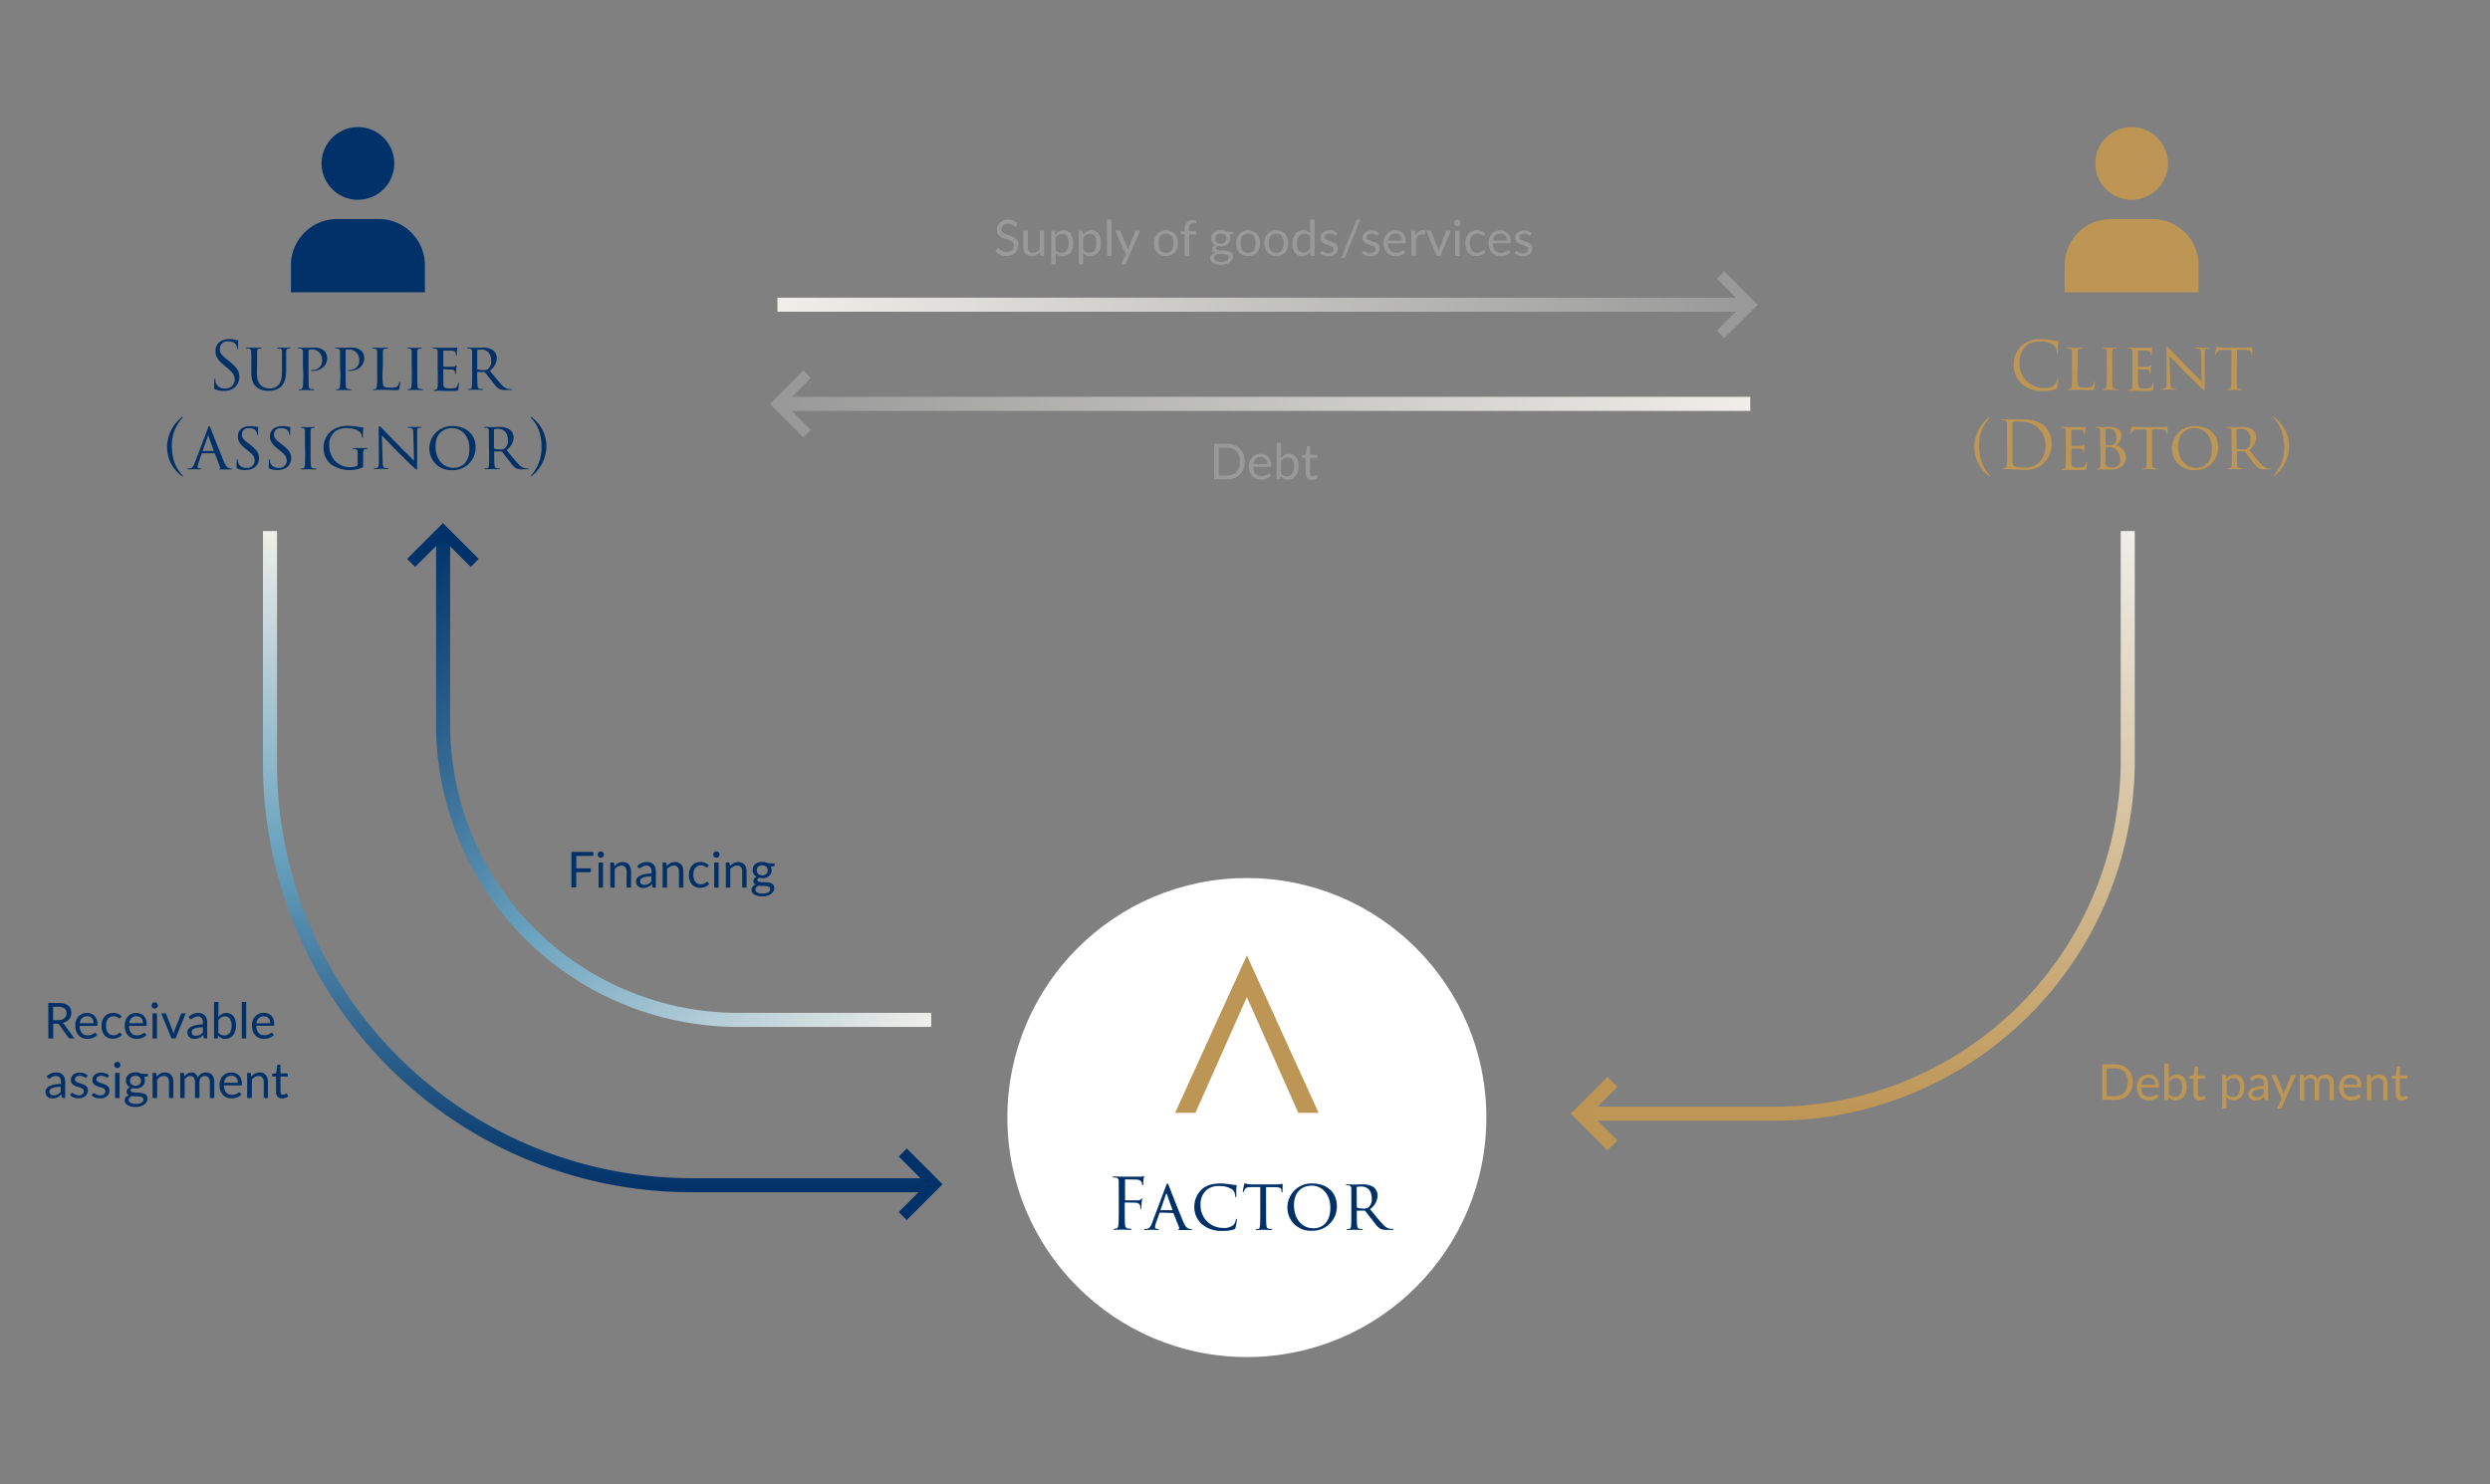 <svg xmlns="http://www.w3.org/2000/svg" xmlns:xlink="http://www.w3.org/1999/xlink" viewBox="0 0 708 422"><rect x="0" y="0" width="708" height="422" fill="#808080" stroke="none"/><defs><style>.cls-1,.cls-10,.cls-11,.cls-2,.cls-3,.cls-7,.cls-8,.cls-9{fill:none;stroke-miterlimit:10;}.cls-1,.cls-10,.cls-11,.cls-3,.cls-7,.cls-8{stroke-width:4px;}.cls-1{stroke:url(#linear-gradient);}.cls-2{stroke:#999;stroke-width:3px;}.cls-3{stroke:url(#linear-gradient-2);}.cls-4{fill:#999;}.cls-5{fill:#003168;}.cls-6{fill:#bd9554;}.cls-7{stroke:url(#linear-gradient-3);}.cls-8{stroke:url(#linear-gradient-4);}.cls-9{stroke:#003168;stroke-width:3.22px;}.cls-10{stroke:url(#linear-gradient-5);}.cls-11{stroke:#bd9554;}.cls-12{fill:#fff;}</style><linearGradient id="linear-gradient" x1="221.05" y1="86.64" x2="496.47" y2="86.64" gradientUnits="userSpaceOnUse"><stop offset="0" stop-color="#efeee9"/><stop offset="1" stop-color="#999"/></linearGradient><linearGradient id="linear-gradient-2" x1="497.67" y1="114.84" x2="222.25" y2="114.84" xlink:href="#linear-gradient"/><linearGradient id="linear-gradient-3" x1="169.05" y1="339.02" x2="169.05" y2="151.02" gradientUnits="userSpaceOnUse"><stop offset="0" stop-color="#003168"/><stop offset="0.52" stop-color="#6aa3bf"/><stop offset="1" stop-color="#efeee9"/></linearGradient><linearGradient id="linear-gradient-4" x1="102.29" y1="172.68" x2="243.18" y2="313.56" gradientUnits="userSpaceOnUse"><stop offset="0" stop-color="#003168"/><stop offset="0.5" stop-color="#6aa3bf"/><stop offset="0.99" stop-color="#efeee9"/></linearGradient><linearGradient id="linear-gradient-5" x1="528.24" y1="318.67" x2="528.24" y2="151.02" gradientUnits="userSpaceOnUse"><stop offset="0" stop-color="#bd9554"/><stop offset="1" stop-color="#efeee9"/></linearGradient></defs><g id="contenuti"><line class="cls-1" x1="221.05" y1="86.64" x2="496.47" y2="86.64"/><polyline class="cls-2" points="489.25 78.21 497.67 86.64 489.25 95.07"/><line class="cls-3" x1="497.67" y1="114.84" x2="222.25" y2="114.84"/><polyline class="cls-2" points="229.48 123.27 221.05 114.84 229.48 106.41"/><path class="cls-4" d="M289,64.23a.56.56,0,0,1-.14.16.35.35,0,0,1-.18,0,.5.5,0,0,1-.28-.12l-.4-.27a4.15,4.15,0,0,0-.59-.26,2.51,2.51,0,0,0-.83-.12,2.45,2.45,0,0,0-.8.12,1.87,1.87,0,0,0-.59.34,1.49,1.49,0,0,0-.36.5,1.54,1.54,0,0,0-.11.61,1.12,1.12,0,0,0,.2.7,1.83,1.83,0,0,0,.55.48,4,4,0,0,0,.78.34l.89.3c.3.1.6.22.89.35a3.25,3.25,0,0,1,.77.49,2.23,2.23,0,0,1,.55.73,2.37,2.37,0,0,1,.21,1.05,3.43,3.43,0,0,1-.23,1.25,2.85,2.85,0,0,1-.66,1,3.12,3.12,0,0,1-1.06.68,4,4,0,0,1-1.44.24,4.54,4.54,0,0,1-1.79-.35,4.34,4.34,0,0,1-1.37-1l.39-.65a.43.43,0,0,1,.14-.13.32.32,0,0,1,.18-.06.43.43,0,0,1,.21.08l.26.18.34.25a3,3,0,0,0,.44.25,2.54,2.54,0,0,0,.55.18,3,3,0,0,0,.7.08,2.54,2.54,0,0,0,.86-.14,1.73,1.73,0,0,0,.65-.37,1.55,1.55,0,0,0,.4-.58,1.87,1.87,0,0,0,.15-.76,1.28,1.28,0,0,0-.21-.75,1.75,1.75,0,0,0-.55-.49,3.64,3.64,0,0,0-.77-.33l-.89-.29a7.34,7.34,0,0,1-.89-.33,3.12,3.12,0,0,1-.78-.49,2.49,2.49,0,0,1-.54-.76,2.71,2.71,0,0,1-.21-1.13,2.64,2.64,0,0,1,.21-1,2.69,2.69,0,0,1,.6-.89,3,3,0,0,1,1-.62,3.52,3.52,0,0,1,1.34-.23,4.22,4.22,0,0,1,1.54.26,3.64,3.64,0,0,1,1.22.78Z"/><path class="cls-4" d="M296.88,65.61v7.14h-.75a.33.33,0,0,1-.34-.26l-.09-.77a4.13,4.13,0,0,1-1.05.83,2.71,2.71,0,0,1-1.32.31,2.61,2.61,0,0,1-1-.19,2.06,2.06,0,0,1-.75-.55,2.3,2.3,0,0,1-.45-.85,3.82,3.82,0,0,1-.15-1.11V65.61h1.25v4.55a1.91,1.91,0,0,0,.37,1.26,1.42,1.42,0,0,0,1.13.44,2.2,2.2,0,0,0,1-.26,3.36,3.36,0,0,0,.89-.73V65.61Z"/><path class="cls-4" d="M300.07,66.72a3.56,3.56,0,0,1,1-.9,2.73,2.73,0,0,1,1.35-.34,2.52,2.52,0,0,1,1.12.24,2.32,2.32,0,0,1,.86.7,3.45,3.45,0,0,1,.54,1.14,5.77,5.77,0,0,1,.19,1.57A4.93,4.93,0,0,1,305,70.6a3.56,3.56,0,0,1-.61,1.18,2.84,2.84,0,0,1-2.27,1.07,2.54,2.54,0,0,1-1.12-.22,2.66,2.66,0,0,1-.83-.62v3.16h-1.26V65.61h.75a.31.31,0,0,1,.33.26Zm.06,4.31a2.08,2.08,0,0,0,.75.66,2.29,2.29,0,0,0,.92.19,1.81,1.81,0,0,0,1.54-.72,3.36,3.36,0,0,0,.53-2,5.13,5.13,0,0,0-.12-1.19,2.27,2.27,0,0,0-.36-.83,1.27,1.27,0,0,0-.57-.46,1.86,1.86,0,0,0-.77-.15,2,2,0,0,0-1.07.28,3,3,0,0,0-.85.8Z"/><path class="cls-4" d="M308,66.72a3.69,3.69,0,0,1,1-.9,2.77,2.77,0,0,1,1.36-.34,2.59,2.59,0,0,1,1.12.24,2.37,2.37,0,0,1,.85.7,3.1,3.1,0,0,1,.54,1.14,5.77,5.77,0,0,1,.19,1.57,4.93,4.93,0,0,1-.21,1.47,3.39,3.39,0,0,1-.61,1.18,2.84,2.84,0,0,1-1,.78,2.88,2.88,0,0,1-1.29.29,2.59,2.59,0,0,1-1.13-.22A2.78,2.78,0,0,1,308,72v3.16h-1.26V65.61h.75a.33.33,0,0,1,.34.26ZM308,71a2,2,0,0,0,.76.66,2.24,2.24,0,0,0,.91.19,1.81,1.81,0,0,0,1.54-.72,3.29,3.29,0,0,0,.54-2,5.09,5.09,0,0,0-.13-1.19,2.44,2.44,0,0,0-.35-.83,1.39,1.39,0,0,0-.57-.46,1.92,1.92,0,0,0-.77-.15,2,2,0,0,0-1.08.28,3,3,0,0,0-.85.8Z"/><path class="cls-4" d="M316,62.37V72.75h-1.25V62.37Z"/><path class="cls-4" d="M324.16,65.61l-4,9.25a.63.63,0,0,1-.16.22.4.4,0,0,1-.29.09h-.93l1.3-2.84-2.94-6.72h1.08a.42.42,0,0,1,.26.08.46.46,0,0,1,.13.18l1.91,4.5a5.61,5.61,0,0,1,.19.62c.06-.22.14-.43.21-.63l1.85-4.49a.4.4,0,0,1,.15-.19.37.37,0,0,1,.23-.07Z"/><path class="cls-4" d="M331.54,65.5a3.48,3.48,0,0,1,1.41.26,3,3,0,0,1,1.08.74,3.33,3.33,0,0,1,.68,1.16,5.14,5.14,0,0,1,0,3,3.42,3.42,0,0,1-.68,1.16,3,3,0,0,1-1.08.73,3.65,3.65,0,0,1-1.41.26,3.78,3.78,0,0,1-1.42-.26,2.87,2.87,0,0,1-1.07-.73,3.12,3.12,0,0,1-.68-1.16,4.93,4.93,0,0,1,0-3,3,3,0,0,1,.68-1.16,2.9,2.9,0,0,1,1.07-.74A3.59,3.59,0,0,1,331.54,65.5Zm0,6.37a1.84,1.84,0,0,0,1.58-.71,4,4,0,0,0,0-4,1.82,1.82,0,0,0-1.58-.72,2.12,2.12,0,0,0-.93.19,1.64,1.64,0,0,0-.66.53,2.34,2.34,0,0,0-.4.84,4.47,4.47,0,0,0-.13,1.14,3.26,3.26,0,0,0,.53,2A1.86,1.86,0,0,0,331.54,71.87Z"/><path class="cls-4" d="M336.84,72.75V66.68l-.79-.09a.64.64,0,0,1-.25-.11.27.27,0,0,1-.09-.22v-.51h1.13v-.69A3.08,3.08,0,0,1,337,64a2.08,2.08,0,0,1,.49-.8,2.05,2.05,0,0,1,.78-.5,2.93,2.93,0,0,1,1-.17,2.75,2.75,0,0,1,.88.14l0,.63a.18.18,0,0,1-.18.18l-.46,0a1.79,1.79,0,0,0-.59.08,1.14,1.14,0,0,0-.46.28,1.27,1.27,0,0,0-.29.5,2.37,2.37,0,0,0-.1.76v.66h2.06v.91h-2v6.09Z"/><path class="cls-4" d="M350.69,65.89v.47c0,.15-.1.25-.3.29l-.81.11a2.2,2.2,0,0,1,.24,1,2.13,2.13,0,0,1-.2.95,2.31,2.31,0,0,1-.55.73,2.57,2.57,0,0,1-.85.46,3.34,3.34,0,0,1-1.07.16,3.56,3.56,0,0,1-.94-.12,1.55,1.55,0,0,0-.35.3.56.56,0,0,0-.12.32A.44.44,0,0,0,346,71a1.48,1.48,0,0,0,.55.18,5.37,5.37,0,0,0,.77.08c.29,0,.58,0,.89,0a8.13,8.13,0,0,1,.88.11,3,3,0,0,1,.78.25,1.49,1.49,0,0,1,.54.49,1.42,1.42,0,0,1,.21.8,1.87,1.87,0,0,1-.23.89,2.38,2.38,0,0,1-.66.77,3.34,3.34,0,0,1-1.05.53,4.45,4.45,0,0,1-1.41.2,5.57,5.57,0,0,1-1.37-.15,3,3,0,0,1-1-.42,1.74,1.74,0,0,1-.58-.6,1.44,1.44,0,0,1-.19-.72,1.27,1.27,0,0,1,.33-.89,2.25,2.25,0,0,1,.91-.59,1.4,1.4,0,0,1-.51-.37,1,1,0,0,1-.18-.64.93.93,0,0,1,0-.32,1.73,1.73,0,0,1,.17-.33,2.15,2.15,0,0,1,.29-.32,2,2,0,0,1,.4-.26,2.23,2.23,0,0,1-.83-.78,2.16,2.16,0,0,1-.3-1.14,2.18,2.18,0,0,1,.77-1.68,2.57,2.57,0,0,1,.85-.46,3.81,3.81,0,0,1,2-.06,2.8,2.8,0,0,1,.73.3Zm-1.27,7.25a.57.57,0,0,0-.15-.42,1,1,0,0,0-.4-.26,2.93,2.93,0,0,0-.58-.13l-.71-.06-.75,0-.73-.07a1.82,1.82,0,0,0-.64.46.93.93,0,0,0-.25.65.89.89,0,0,0,.12.45,1,1,0,0,0,.38.36,2.3,2.3,0,0,0,.63.24,4.06,4.06,0,0,0,.91.09,4.19,4.19,0,0,0,.91-.09,2.68,2.68,0,0,0,.68-.26,1.31,1.31,0,0,0,.43-.41A.9.9,0,0,0,349.42,73.14Zm-2.27-3.88a1.93,1.93,0,0,0,.67-.1,1.5,1.5,0,0,0,.49-.3,1.16,1.16,0,0,0,.29-.46,1.54,1.54,0,0,0,.1-.58,1.38,1.38,0,0,0-.4-1,1.57,1.57,0,0,0-1.15-.39,1.6,1.6,0,0,0-1.16.39,1.42,1.42,0,0,0-.4,1,1.54,1.54,0,0,0,.11.58,1.08,1.08,0,0,0,.3.46,1.45,1.45,0,0,0,.48.3A2,2,0,0,0,347.15,69.26Z"/><path class="cls-4" d="M354.89,65.5a3.51,3.51,0,0,1,1.41.26,3,3,0,0,1,1.08.74,3.16,3.16,0,0,1,.67,1.16,4.93,4.93,0,0,1,0,3,3.24,3.24,0,0,1-.67,1.16,3,3,0,0,1-1.08.73,3.69,3.69,0,0,1-1.41.26,3.78,3.78,0,0,1-1.42-.26,2.87,2.87,0,0,1-1.07-.73,3.12,3.12,0,0,1-.68-1.16,4.93,4.93,0,0,1,0-3,3,3,0,0,1,.68-1.16,2.9,2.9,0,0,1,1.07-.74A3.59,3.59,0,0,1,354.89,65.5Zm0,6.37a1.84,1.84,0,0,0,1.58-.71,4,4,0,0,0,0-4,1.82,1.82,0,0,0-1.58-.72,2.09,2.09,0,0,0-.93.19,1.64,1.64,0,0,0-.66.53,2.34,2.34,0,0,0-.4.84,4.47,4.47,0,0,0-.13,1.14,3.26,3.26,0,0,0,.53,2A1.86,1.86,0,0,0,354.89,71.87Z"/><path class="cls-4" d="M362.89,65.5a3.54,3.54,0,0,1,1.41.26,3,3,0,0,1,1.07.74,3.18,3.18,0,0,1,.68,1.16,4.93,4.93,0,0,1,0,3,3.26,3.26,0,0,1-.68,1.16,3,3,0,0,1-1.07.73,4,4,0,0,1-2.83,0,3,3,0,0,1-1.08-.73,3.42,3.42,0,0,1-.68-1.16,4.93,4.93,0,0,1,0-3,3.33,3.33,0,0,1,.68-1.16,3,3,0,0,1,1.08-.74A3.56,3.56,0,0,1,362.89,65.5Zm0,6.37a1.85,1.85,0,0,0,1.58-.71,4,4,0,0,0,0-4,1.83,1.83,0,0,0-1.58-.72,2.13,2.13,0,0,0-.94.19,1.78,1.78,0,0,0-.66.53,2.17,2.17,0,0,0-.39.84,4.47,4.47,0,0,0-.13,1.14,3.26,3.26,0,0,0,.52,2A1.86,1.86,0,0,0,362.89,71.87Z"/><path class="cls-4" d="M373.78,62.37V72.75H373a.33.33,0,0,1-.34-.26l-.11-.87a3.79,3.79,0,0,1-1,.89,2.62,2.62,0,0,1-1.36.34,2.51,2.51,0,0,1-1.11-.24,2.26,2.26,0,0,1-.85-.69,3.36,3.36,0,0,1-.55-1.14,6.22,6.22,0,0,1-.19-1.58,4.91,4.91,0,0,1,.21-1.46,3.93,3.93,0,0,1,.61-1.19,2.84,2.84,0,0,1,2.26-1.07,2.74,2.74,0,0,1,1.13.22,2.78,2.78,0,0,1,.83.62V62.37Zm-1.26,4.94a1.86,1.86,0,0,0-.76-.66,2.09,2.09,0,0,0-.91-.19,1.79,1.79,0,0,0-1.53.71,3.33,3.33,0,0,0-.54,2,5.17,5.17,0,0,0,.12,1.2,2.47,2.47,0,0,0,.35.82,1.5,1.5,0,0,0,.57.47,1.92,1.92,0,0,0,.77.14,2,2,0,0,0,1.08-.28,3,3,0,0,0,.85-.79Z"/><path class="cls-4" d="M379.93,66.79a.29.29,0,0,1-.26.15.38.38,0,0,1-.24-.08l-.33-.17a3.44,3.44,0,0,0-.46-.17,2,2,0,0,0-.64-.09,1.7,1.7,0,0,0-.57.09,1.17,1.17,0,0,0-.43.22,1,1,0,0,0-.28.33.9.9,0,0,0-.09.4.66.66,0,0,0,.16.46,1.29,1.29,0,0,0,.42.32,4.86,4.86,0,0,0,.59.23l.68.22c.23.08.46.16.68.26a2.3,2.3,0,0,1,.59.35,1.66,1.66,0,0,1,.42.52,1.53,1.53,0,0,1,.16.74,2.31,2.31,0,0,1-.18.91,2,2,0,0,1-.52.72,2.44,2.44,0,0,1-.85.49,3.66,3.66,0,0,1-1.15.17,3.7,3.7,0,0,1-1.36-.24,3.43,3.43,0,0,1-1-.62l.29-.48a.44.44,0,0,1,.13-.14.33.33,0,0,1,.2,0,.43.43,0,0,1,.27.1l.34.21a2.48,2.48,0,0,0,.49.22,2.16,2.16,0,0,0,.72.1,2,2,0,0,0,.64-.09,1.35,1.35,0,0,0,.46-.26,1.07,1.07,0,0,0,.27-.37,1.22,1.22,0,0,0,.09-.46.74.74,0,0,0-.16-.49,1.19,1.19,0,0,0-.42-.33,3.62,3.62,0,0,0-.59-.24c-.23-.06-.45-.14-.69-.21s-.46-.16-.68-.26a3,3,0,0,1-.6-.36,1.58,1.58,0,0,1-.57-1.32,2,2,0,0,1,.16-.79,2,2,0,0,1,.5-.66,2.33,2.33,0,0,1,.79-.45A3.06,3.06,0,0,1,378,65.5a3.38,3.38,0,0,1,1.27.22,3,3,0,0,1,1,.61Z"/><path class="cls-4" d="M382.56,72.9a.71.71,0,0,1-.28.37.75.75,0,0,1-.4.12h-.53l4.24-10.56a.68.68,0,0,1,.25-.34.7.7,0,0,1,.4-.12h.54Z"/><path class="cls-4" d="M391.88,66.79a.29.29,0,0,1-.26.15.38.38,0,0,1-.24-.08l-.33-.17a3.44,3.44,0,0,0-.46-.17,2,2,0,0,0-.64-.09,1.7,1.7,0,0,0-.57.09,1.17,1.17,0,0,0-.43.22,1,1,0,0,0-.28.33.9.9,0,0,0-.09.4.66.66,0,0,0,.16.46,1.29,1.29,0,0,0,.42.32,4.86,4.86,0,0,0,.59.23l.68.22c.23.08.46.16.68.26a2.3,2.3,0,0,1,.59.35,1.66,1.66,0,0,1,.42.52,1.53,1.53,0,0,1,.16.74,2.31,2.31,0,0,1-.18.91,2,2,0,0,1-.52.72,2.44,2.44,0,0,1-.85.49,3.66,3.66,0,0,1-1.15.17,3.7,3.7,0,0,1-1.36-.24,3.43,3.43,0,0,1-1-.62l.29-.48a.44.44,0,0,1,.13-.14.33.33,0,0,1,.2,0,.43.43,0,0,1,.27.1l.34.21a2.48,2.48,0,0,0,.49.22,2.16,2.16,0,0,0,.72.1,2,2,0,0,0,.64-.09,1.35,1.35,0,0,0,.46-.26,1.07,1.07,0,0,0,.27-.37,1.22,1.22,0,0,0,.09-.46.74.74,0,0,0-.16-.49,1.19,1.19,0,0,0-.42-.33,3.62,3.62,0,0,0-.59-.24c-.23-.06-.45-.14-.69-.21s-.46-.16-.68-.26a3,3,0,0,1-.6-.36,1.58,1.58,0,0,1-.57-1.32,2,2,0,0,1,.16-.79,2,2,0,0,1,.5-.66,2.33,2.33,0,0,1,.79-.45,3.06,3.06,0,0,1,1.08-.17,3.38,3.38,0,0,1,1.27.22,3,3,0,0,1,1,.61Z"/><path class="cls-4" d="M399.62,71.75a2.41,2.41,0,0,1-.56.49,3.68,3.68,0,0,1-.69.34,4.8,4.8,0,0,1-1.55.27,3.63,3.63,0,0,1-1.37-.25,3,3,0,0,1-1.07-.73,3.33,3.33,0,0,1-.71-1.2,4.81,4.81,0,0,1-.26-1.63,4.24,4.24,0,0,1,.23-1.4,3.14,3.14,0,0,1,.66-1.12,3.06,3.06,0,0,1,1.05-.75,3.5,3.5,0,0,1,1.4-.27,3.31,3.31,0,0,1,1.19.21,2.61,2.61,0,0,1,.94.62,2.82,2.82,0,0,1,.62,1,3.63,3.63,0,0,1,.23,1.36.81.81,0,0,1-.06.39.27.27,0,0,1-.24.1h-4.78a4.41,4.41,0,0,0,.19,1.18,2.6,2.6,0,0,0,.46.84,2,2,0,0,0,.71.5,2.42,2.42,0,0,0,.91.16,2.5,2.5,0,0,0,.82-.11,4.29,4.29,0,0,0,.59-.23l.41-.24a.59.59,0,0,1,.29-.11.26.26,0,0,1,.23.12Zm-1-3.35a2.53,2.53,0,0,0-.12-.8,1.79,1.79,0,0,0-.36-.63,1.74,1.74,0,0,0-.58-.41,2,2,0,0,0-.76-.14,1.92,1.92,0,0,0-1.43.53,2.42,2.42,0,0,0-.65,1.45Z"/><path class="cls-4" d="M402.46,67a3.19,3.19,0,0,1,.83-1.15,1.85,1.85,0,0,1,1.21-.41,2,2,0,0,1,.43,0,1.12,1.12,0,0,1,.37.16l-.09.93a.2.2,0,0,1-.21.18,1.23,1.23,0,0,1-.29,0,2.2,2.2,0,0,0-1,0,1.57,1.57,0,0,0-.47.3,2,2,0,0,0-.37.48,3.94,3.94,0,0,0-.3.65v4.51h-1.26V65.61H402a.36.36,0,0,1,.28.08.49.49,0,0,1,.1.26Z"/><path class="cls-4" d="M412.52,65.61l-2.91,7.14h-1.13l-2.91-7.14h1a.34.34,0,0,1,.25.08.4.4,0,0,1,.14.18l1.81,4.6c.06.17.11.34.15.5l.12.5a4.54,4.54,0,0,1,.12-.5c0-.16.09-.33.15-.5l1.84-4.6a.33.33,0,0,1,.14-.19.35.35,0,0,1,.23-.07Z"/><path class="cls-4" d="M415.27,63.37a.81.81,0,0,1-.08.34A.92.92,0,0,1,415,64a1.15,1.15,0,0,1-.29.2,1,1,0,0,1-.35.07.94.94,0,0,1-.34-.07,1,1,0,0,1-.28-.2.77.77,0,0,1-.19-.28.8.8,0,0,1-.07-.34.93.93,0,0,1,.26-.64.95.95,0,0,1,.62-.27.85.85,0,0,1,.35.08.91.91,0,0,1,.29.19,1,1,0,0,1,.19.29A.82.82,0,0,1,415.27,63.37ZM415,65.61v7.14h-1.25V65.61Z"/><path class="cls-4" d="M422,66.88l-.11.12a.25.25,0,0,1-.16,0,.4.4,0,0,1-.23-.09l-.32-.19a2.4,2.4,0,0,0-.45-.2,2.56,2.56,0,0,0-.67-.08,2.27,2.27,0,0,0-.93.18,1.86,1.86,0,0,0-.67.54,2.29,2.29,0,0,0-.41.86,4.23,4.23,0,0,0-.14,1.12,4.06,4.06,0,0,0,.15,1.15,2.6,2.6,0,0,0,.42.85,1.92,1.92,0,0,0,.65.52,2.05,2.05,0,0,0,.87.18,2.28,2.28,0,0,0,.75-.11,2.47,2.47,0,0,0,.49-.25,3.78,3.78,0,0,0,.32-.24.45.45,0,0,1,.26-.11.26.26,0,0,1,.24.12l.35.46a2.41,2.41,0,0,1-.52.49,3,3,0,0,1-.64.34,3.51,3.51,0,0,1-.72.21,4.77,4.77,0,0,1-.76.06,3,3,0,0,1-1.24-.25,2.73,2.73,0,0,1-1-.71,3.35,3.35,0,0,1-.66-1.16,4.63,4.63,0,0,1-.24-1.55,4.69,4.69,0,0,1,.22-1.48,3.21,3.21,0,0,1,.65-1.16,2.81,2.81,0,0,1,1.05-.77A3.54,3.54,0,0,1,420,65.5a3.4,3.4,0,0,1,1.33.24,3.17,3.17,0,0,1,1,.69Z"/><path class="cls-4" d="M429.46,71.75a2.41,2.41,0,0,1-.56.49,3.4,3.4,0,0,1-.69.34,4,4,0,0,1-.77.2,4.11,4.11,0,0,1-.78.07,3.54,3.54,0,0,1-1.36-.25,3,3,0,0,1-1.08-.73,3.33,3.33,0,0,1-.71-1.2,4.81,4.81,0,0,1-.26-1.63,4.24,4.24,0,0,1,.23-1.4,3.46,3.46,0,0,1,.66-1.12,3.06,3.06,0,0,1,1.05-.75,3.5,3.5,0,0,1,1.4-.27,3.31,3.31,0,0,1,1.19.21,2.61,2.61,0,0,1,.94.62,2.84,2.84,0,0,1,.63,1,3.84,3.84,0,0,1,.22,1.36.81.81,0,0,1-.06.39.25.25,0,0,1-.24.1H424.5a4.07,4.07,0,0,0,.18,1.18,2.6,2.6,0,0,0,.46.84,2,2,0,0,0,.71.5,2.43,2.43,0,0,0,.92.16,2.48,2.48,0,0,0,.81-.11,4.29,4.29,0,0,0,.59-.23l.41-.24a.59.59,0,0,1,.29-.11.29.29,0,0,1,.24.12Zm-1-3.35a2.53,2.53,0,0,0-.12-.8A1.79,1.79,0,0,0,428,67a1.81,1.81,0,0,0-.57-.41,2.11,2.11,0,0,0-.77-.14,1.94,1.94,0,0,0-1.43.53,2.42,2.42,0,0,0-.65,1.45Z"/><path class="cls-4" d="M435.27,66.79a.29.29,0,0,1-.26.15.43.43,0,0,1-.24-.08l-.33-.17a3,3,0,0,0-.46-.17,2,2,0,0,0-.64-.09,1.7,1.7,0,0,0-.57.09,1.17,1.17,0,0,0-.43.22,1,1,0,0,0-.28.33.9.9,0,0,0-.09.4.66.66,0,0,0,.16.46,1.29,1.29,0,0,0,.42.32,4.86,4.86,0,0,0,.59.23l.68.22c.23.08.46.16.68.26a2.3,2.3,0,0,1,.59.35,1.42,1.42,0,0,1,.42.52,1.53,1.53,0,0,1,.16.74,2.31,2.31,0,0,1-.18.91,1.85,1.85,0,0,1-.52.72,2.48,2.48,0,0,1-.84.49,3.73,3.73,0,0,1-1.16.17,3.61,3.61,0,0,1-1.35-.24,3.36,3.36,0,0,1-1-.62l.29-.48a.38.38,0,0,1,.14-.14.29.29,0,0,1,.19,0,.43.43,0,0,1,.27.1l.34.21a2.48,2.48,0,0,0,.49.22,2.2,2.2,0,0,0,.72.1,2,2,0,0,0,.64-.09,1.35,1.35,0,0,0,.46-.26,1,1,0,0,0,.27-.37,1.22,1.22,0,0,0,.09-.46.74.74,0,0,0-.16-.49,1.19,1.19,0,0,0-.42-.33,3.62,3.62,0,0,0-.59-.24c-.23-.06-.45-.14-.69-.21s-.46-.16-.68-.26a2.66,2.66,0,0,1-.59-.36,1.58,1.58,0,0,1-.42-.54,1.73,1.73,0,0,1-.16-.78,1.81,1.81,0,0,1,.17-.79,1.84,1.84,0,0,1,.49-.66,2.38,2.38,0,0,1,.8-.45,3,3,0,0,1,1.08-.17,3.33,3.33,0,0,1,1.26.22,3,3,0,0,1,1,.61Z"/><path class="cls-4" d="M353.94,131.26a5.47,5.47,0,0,1-.36,2.06,4.38,4.38,0,0,1-2.59,2.62,5.51,5.51,0,0,1-2,.36h-3.77V126.2H349a5.32,5.32,0,0,1,2,.37,4.38,4.38,0,0,1,2.59,2.62A5.49,5.49,0,0,1,353.94,131.26Zm-1.4,0a5.1,5.1,0,0,0-.25-1.67,3.52,3.52,0,0,0-.72-1.24,3.07,3.07,0,0,0-1.13-.77,3.86,3.86,0,0,0-1.48-.27h-2.4v7.89H349a3.86,3.86,0,0,0,1.48-.27,3.2,3.2,0,0,0,1.13-.77,3.52,3.52,0,0,0,.72-1.24A5,5,0,0,0,352.54,131.26Z"/><path class="cls-4" d="M361.31,135.3a2,2,0,0,1-.56.49,3.19,3.19,0,0,1-.69.35,6.2,6.2,0,0,1-.77.2,5.12,5.12,0,0,1-.78.06,3.54,3.54,0,0,1-1.36-.25,2.87,2.87,0,0,1-1.08-.73,3.38,3.38,0,0,1-.71-1.2,4.81,4.81,0,0,1-.25-1.63,4,4,0,0,1,.23-1.4,3.22,3.22,0,0,1,.66-1.12,2.88,2.88,0,0,1,1.05-.75,3.41,3.41,0,0,1,1.39-.27,3.07,3.07,0,0,1,1.19.22,2.74,2.74,0,0,1,.95.62,2.88,2.88,0,0,1,.62,1,3.79,3.79,0,0,1,.22,1.35.89.89,0,0,1-.06.4.27.27,0,0,1-.24.1h-4.77a3.67,3.67,0,0,0,.19,1.17,2.26,2.26,0,0,0,.46.84,1.84,1.84,0,0,0,.7.5,2.43,2.43,0,0,0,.92.17,2.73,2.73,0,0,0,.81-.11,3.78,3.78,0,0,0,.59-.24,2.47,2.47,0,0,0,.41-.24.56.56,0,0,1,.29-.1.29.29,0,0,1,.24.12Zm-1-3.35a2.58,2.58,0,0,0-.13-.8,1.66,1.66,0,0,0-.36-.62,1.46,1.46,0,0,0-.57-.41,1.89,1.89,0,0,0-.77-.15,1.94,1.94,0,0,0-1.43.53,2.48,2.48,0,0,0-.65,1.45Z"/><path class="cls-4" d="M364.22,130.19a3.65,3.65,0,0,1,1-.83,2.67,2.67,0,0,1,1.31-.31,2.6,2.6,0,0,1,1.13.24,2.39,2.39,0,0,1,.86.69,3.59,3.59,0,0,1,.54,1.11,5.45,5.45,0,0,1,.18,1.46,5.64,5.64,0,0,1-.21,1.58,3.45,3.45,0,0,1-.61,1.21,2.62,2.62,0,0,1-1,.78,2.83,2.83,0,0,1-1.28.28,2.41,2.41,0,0,1-1.19-.26,2.71,2.71,0,0,1-.84-.75l-.06.65a.3.3,0,0,1-.33.26H363V125.92h1.26Zm0,4.39a1.92,1.92,0,0,0,1.67.85,1.82,1.82,0,0,0,1.54-.71,3.49,3.49,0,0,0,.54-2.12,3.13,3.13,0,0,0-.48-1.93,1.62,1.62,0,0,0-1.36-.62,2,2,0,0,0-1.06.28,3.19,3.19,0,0,0-.85.8Z"/><path class="cls-4" d="M373,136.42a1.72,1.72,0,0,1-1.3-.47,1.88,1.88,0,0,1-.46-1.37v-4.37h-.86a.31.31,0,0,1-.19-.06.29.29,0,0,1-.08-.21v-.5l1.17-.15.29-2.21a.32.32,0,0,1,.1-.17.29.29,0,0,1,.19-.07h.64v2.46h2.06v.91h-2.06v4.29a.94.94,0,0,0,.21.67.77.77,0,0,0,.57.22.9.9,0,0,0,.34-.06,1.17,1.17,0,0,0,.25-.11l.18-.12a.27.27,0,0,1,.13,0,.21.21,0,0,1,.18.12l.36.6a2.17,2.17,0,0,1-.78.47A2.53,2.53,0,0,1,373,136.42Z"/><path class="cls-5" d="M163.86,243.39v3.53H168V248h-4.15v4.34h-1.37v-10.1h6.23v1.11Z"/><path class="cls-5" d="M171.73,243a.81.81,0,0,1-.07.35,1.1,1.1,0,0,1-.2.28.93.93,0,0,1-.64.26.8.8,0,0,1-.34-.07.87.87,0,0,1-.28-.19,1.07,1.07,0,0,1-.19-.28.89.89,0,0,1,0-.69,1,1,0,0,1,.19-.29,1.1,1.1,0,0,1,.28-.2.89.89,0,0,1,.69,0,1,1,0,0,1,.49.49A.8.8,0,0,1,171.73,243Zm-.27,2.25v7.14h-1.25v-7.14Z"/><path class="cls-5" d="M174.71,246.27a4.34,4.34,0,0,1,.49-.47,3.7,3.7,0,0,1,.55-.36,3.41,3.41,0,0,1,.63-.24,3.06,3.06,0,0,1,.7-.08,2.61,2.61,0,0,1,1,.2,1.94,1.94,0,0,1,.74.55,2.57,2.57,0,0,1,.46.85,3.92,3.92,0,0,1,.15,1.11v4.55h-1.26v-4.55a1.91,1.91,0,0,0-.37-1.26,1.36,1.36,0,0,0-1.12-.44,2.09,2.09,0,0,0-1,.26,3.36,3.36,0,0,0-.89.73v5.26h-1.27v-7.14h.76a.3.3,0,0,1,.33.26Z"/><path class="cls-5" d="M181.21,246.24a4.1,4.1,0,0,1,1.27-.85,4,4,0,0,1,1.52-.28,2.71,2.71,0,0,1,1.06.2,2,2,0,0,1,.79.55,2.35,2.35,0,0,1,.48.85,3.79,3.79,0,0,1,.16,1.1v4.57h-.56a.55.55,0,0,1-.28-.06.41.41,0,0,1-.16-.24l-.14-.67c-.18.17-.37.32-.55.46a4,4,0,0,1-.56.34,3.33,3.33,0,0,1-.63.21,3.38,3.38,0,0,1-.74.07,2.56,2.56,0,0,1-.79-.12,1.79,1.79,0,0,1-.64-.34,1.83,1.83,0,0,1-.43-.59,2.17,2.17,0,0,1-.15-.84,1.52,1.52,0,0,1,.23-.82,2,2,0,0,1,.75-.69,4.73,4.73,0,0,1,1.36-.5,10.47,10.47,0,0,1,2.06-.22v-.56a1.93,1.93,0,0,0-.36-1.26,1.31,1.31,0,0,0-1.05-.42,2.22,2.22,0,0,0-.78.11,3.41,3.41,0,0,0-.54.26l-.39.26a.58.58,0,0,1-.33.12.32.32,0,0,1-.22-.07.81.81,0,0,1-.16-.16Zm4,2.92a10.8,10.8,0,0,0-1.47.14,4,4,0,0,0-1,.29,1.38,1.38,0,0,0-.56.41.94.94,0,0,0-.17.54,1.22,1.22,0,0,0,.09.49,1,1,0,0,0,.25.33,1,1,0,0,0,.38.19,1.65,1.65,0,0,0,.46.06,2.25,2.25,0,0,0,.6-.07,2.14,2.14,0,0,0,.52-.19,3.76,3.76,0,0,0,.47-.3,4.12,4.12,0,0,0,.43-.41Z"/><path class="cls-5" d="M189.58,246.27a4.42,4.42,0,0,1,.5-.47,3.25,3.25,0,0,1,.55-.36,3.32,3.32,0,0,1,.62-.24,3.22,3.22,0,0,1,.71-.08,2.56,2.56,0,0,1,1,.2,2,2,0,0,1,.75.55,2.39,2.39,0,0,1,.45.85,3.59,3.59,0,0,1,.16,1.11v4.55h-1.26v-4.55a2,2,0,0,0-.37-1.26,1.37,1.37,0,0,0-1.13-.44,2.11,2.11,0,0,0-1,.26,3.36,3.36,0,0,0-.89.73v5.26H188.4v-7.14h.75a.32.32,0,0,1,.34.26Z"/><path class="cls-5" d="M201.24,246.51l-.12.12a.27.27,0,0,1-.15,0,.4.4,0,0,1-.23-.09l-.32-.19a2.25,2.25,0,0,0-.46-.2,2.1,2.1,0,0,0-.66-.09,2.27,2.27,0,0,0-.93.19,1.86,1.86,0,0,0-.67.54,2.32,2.32,0,0,0-.41.85,4,4,0,0,0-.14,1.12,4.08,4.08,0,0,0,.15,1.16,2.45,2.45,0,0,0,.42.84,2,2,0,0,0,.65.53,2.21,2.21,0,0,0,.87.17,2.31,2.31,0,0,0,.75-.1,2.47,2.47,0,0,0,.49-.25l.32-.24a.45.45,0,0,1,.26-.11.26.26,0,0,1,.24.12l.35.46a2.24,2.24,0,0,1-.53.49,2.94,2.94,0,0,1-.63.34,3.49,3.49,0,0,1-.72.2,3.84,3.84,0,0,1-.76.07,3,3,0,0,1-1.24-.25,2.73,2.73,0,0,1-1-.71,3.29,3.29,0,0,1-.66-1.16,5.11,5.11,0,0,1,0-3,3.34,3.34,0,0,1,.65-1.17,2.9,2.9,0,0,1,1-.76,3.54,3.54,0,0,1,1.43-.28,3.25,3.25,0,0,1,1.33.25,3.31,3.31,0,0,1,1,.68Z"/><path class="cls-5" d="M204.59,243a.81.81,0,0,1-.07.35,1.1,1.1,0,0,1-.2.28.93.93,0,0,1-.64.26.8.8,0,0,1-.34-.07.87.87,0,0,1-.28-.19,1.07,1.07,0,0,1-.19-.28.89.89,0,0,1,0-.69,1,1,0,0,1,.19-.29,1.1,1.1,0,0,1,.28-.2.89.89,0,0,1,.69,0,1,1,0,0,1,.49.49A.8.8,0,0,1,204.59,243Zm-.26,2.25v7.14h-1.26v-7.14Z"/><path class="cls-5" d="M207.57,246.27a4.34,4.34,0,0,1,.49-.47,3.33,3.33,0,0,1,.56-.36,2.69,2.69,0,0,1,1.32-.32,2.61,2.61,0,0,1,1,.2,1.94,1.94,0,0,1,.74.55,2.4,2.4,0,0,1,.46.85,3.92,3.92,0,0,1,.15,1.11v4.55h-1.26v-4.55a1.91,1.91,0,0,0-.37-1.26,1.35,1.35,0,0,0-1.12-.44,2.09,2.09,0,0,0-1,.26,3.36,3.36,0,0,0-.89.73v5.26h-1.27v-7.14h.76a.3.3,0,0,1,.33.26Z"/><path class="cls-5" d="M220.28,245.52V246q0,.24-.3.3l-.81.11a2.2,2.2,0,0,1,.24,1,2.17,2.17,0,0,1-.75,1.67,2.42,2.42,0,0,1-.85.47,3.34,3.34,0,0,1-1.07.16,3.56,3.56,0,0,1-.94-.12,1.34,1.34,0,0,0-.35.3.53.53,0,0,0-.12.32.44.44,0,0,0,.21.39,1.71,1.71,0,0,0,.54.18,5.79,5.79,0,0,0,.78.07l.89,0a8.46,8.46,0,0,1,.88.11,2.64,2.64,0,0,1,.78.25,1.49,1.49,0,0,1,.54.49,1.4,1.4,0,0,1,.21.8,1.9,1.9,0,0,1-.23.89,2.38,2.38,0,0,1-.66.77,3.45,3.45,0,0,1-1.05.53,4.75,4.75,0,0,1-1.41.2,5.57,5.57,0,0,1-1.37-.15,3.49,3.49,0,0,1-1-.42,1.74,1.74,0,0,1-.58-.6,1.44,1.44,0,0,1-.19-.72,1.27,1.27,0,0,1,.33-.89,2.25,2.25,0,0,1,.91-.59,1.25,1.25,0,0,1-.51-.38,1,1,0,0,1-.18-.63.89.89,0,0,1,.05-.32,2.15,2.15,0,0,1,.17-.34,2.09,2.09,0,0,1,.29-.31,1.89,1.89,0,0,1,.39-.26,2.22,2.22,0,0,1-.82-.79,2.1,2.1,0,0,1-.3-1.13,2.24,2.24,0,0,1,.2-.95,2.13,2.13,0,0,1,.56-.73,2.62,2.62,0,0,1,.86-.46,3.81,3.81,0,0,1,2-.06,2.8,2.8,0,0,1,.73.3ZM219,252.77a.65.65,0,0,0-.14-.43,1.14,1.14,0,0,0-.4-.25,2.93,2.93,0,0,0-.58-.13c-.23,0-.46-.05-.71-.06l-.75,0-.73-.07a2,2,0,0,0-.65.46,1,1,0,0,0-.25.65.9.9,0,0,0,.13.45,1.07,1.07,0,0,0,.37.36,2.38,2.38,0,0,0,.64.24,4.06,4.06,0,0,0,.91.09,4.15,4.15,0,0,0,.91-.1,2.1,2.1,0,0,0,.68-.26,1.28,1.28,0,0,0,.43-.4A1,1,0,0,0,219,252.77Zm-2.26-3.88a2,2,0,0,0,.67-.11,1.59,1.59,0,0,0,.49-.29,1.16,1.16,0,0,0,.29-.46,1.54,1.54,0,0,0,.1-.58,1.36,1.36,0,0,0-.4-1,1.57,1.57,0,0,0-1.15-.39,1.6,1.6,0,0,0-1.16.39,1.4,1.4,0,0,0-.4,1,1.54,1.54,0,0,0,.11.58,1.16,1.16,0,0,0,.29.46,1.59,1.59,0,0,0,.49.29A2,2,0,0,0,216.74,248.89Z"/><path class="cls-5" d="M21.2,295.29H20a.61.61,0,0,1-.55-.29l-2.62-3.61a.83.83,0,0,0-.26-.24.91.91,0,0,0-.43-.08h-1v4.22H13.74v-10.1h2.85a6.27,6.27,0,0,1,1.66.19,3.25,3.25,0,0,1,1.15.56,2.24,2.24,0,0,1,.67.89,2.86,2.86,0,0,1,.22,1.16,2.77,2.77,0,0,1-.17,1,2.4,2.4,0,0,1-.49.83,2.7,2.7,0,0,1-.78.63,3.76,3.76,0,0,1-1.05.4,1.34,1.34,0,0,1,.46.43Zm-4.66-5.21a3.64,3.64,0,0,0,1-.14,2.2,2.2,0,0,0,.76-.41,1.8,1.8,0,0,0,.47-.63,2.18,2.18,0,0,0,.15-.82,1.63,1.63,0,0,0-.59-1.36,2.94,2.94,0,0,0-1.78-.45H15.1v3.81Z"/><path class="cls-5" d="M27.61,294.29a2.22,2.22,0,0,1-.56.49,3.17,3.17,0,0,1-.69.34,4,4,0,0,1-.77.2,4.11,4.11,0,0,1-.78.07,3.54,3.54,0,0,1-1.36-.25,3,3,0,0,1-1.08-.73,3.47,3.47,0,0,1-.71-1.2,4.83,4.83,0,0,1-.25-1.64,4,4,0,0,1,.23-1.39,3.27,3.27,0,0,1,.66-1.13,3,3,0,0,1,1.05-.74,3.41,3.41,0,0,1,1.39-.27,3.27,3.27,0,0,1,1.19.21,2.74,2.74,0,0,1,.95.62,2.88,2.88,0,0,1,.62,1,3.84,3.84,0,0,1,.22,1.36.81.81,0,0,1-.06.39.25.25,0,0,1-.24.1H22.65a4.07,4.07,0,0,0,.18,1.18,2.62,2.62,0,0,0,.47.84,1.84,1.84,0,0,0,.7.5,2.43,2.43,0,0,0,.92.16,2.48,2.48,0,0,0,.81-.11,3.83,3.83,0,0,0,.59-.23l.41-.24a.59.59,0,0,1,.29-.11.29.29,0,0,1,.24.12Zm-1-3.35a2.53,2.53,0,0,0-.13-.8,1.79,1.79,0,0,0-.36-.63,1.7,1.7,0,0,0-.57-.41,2.07,2.07,0,0,0-.77-.14,1.93,1.93,0,0,0-1.43.52,2.51,2.51,0,0,0-.65,1.46Z"/><path class="cls-5" d="M34.23,289.42a.65.65,0,0,1-.11.12.25.25,0,0,1-.16,0,.42.42,0,0,1-.23-.09,3.54,3.54,0,0,0-.31-.19,2.88,2.88,0,0,0-.46-.2,2.16,2.16,0,0,0-.67-.08,2.27,2.27,0,0,0-.93.18,1.86,1.86,0,0,0-.67.54,2.49,2.49,0,0,0-.41.85,4.37,4.37,0,0,0-.14,1.13,4.06,4.06,0,0,0,.15,1.15,2.45,2.45,0,0,0,.42.84,1.78,1.78,0,0,0,.66.53,2,2,0,0,0,.86.18,2.24,2.24,0,0,0,.75-.11,2.47,2.47,0,0,0,.49-.25l.33-.24a.4.4,0,0,1,.25-.11.26.26,0,0,1,.24.12l.36.46a2.45,2.45,0,0,1-.53.49,3,3,0,0,1-.64.34,3.51,3.51,0,0,1-.72.21,4.68,4.68,0,0,1-.76.06,3,3,0,0,1-1.24-.25,2.82,2.82,0,0,1-1-.71,3.45,3.45,0,0,1-.66-1.16,5.11,5.11,0,0,1,0-3,3.36,3.36,0,0,1,.65-1.16,2.81,2.81,0,0,1,1.05-.77,3.58,3.58,0,0,1,1.43-.27,3.4,3.4,0,0,1,1.33.24,3,3,0,0,1,1,.69Z"/><path class="cls-5" d="M41.66,294.29a2.22,2.22,0,0,1-.56.49,3.17,3.17,0,0,1-.69.34,4,4,0,0,1-.77.2,4.11,4.11,0,0,1-.78.07,3.54,3.54,0,0,1-1.36-.25,3,3,0,0,1-1.08-.73,3.47,3.47,0,0,1-.71-1.2,4.83,4.83,0,0,1-.25-1.64,4,4,0,0,1,.23-1.39,3.27,3.27,0,0,1,.66-1.13,3,3,0,0,1,1-.74,3.41,3.41,0,0,1,1.39-.27,3.27,3.27,0,0,1,1.19.21,2.61,2.61,0,0,1,.94.62,2.76,2.76,0,0,1,.63,1,3.84,3.84,0,0,1,.22,1.36.81.81,0,0,1-.06.39.25.25,0,0,1-.24.1H36.7a4.07,4.07,0,0,0,.18,1.18,2.62,2.62,0,0,0,.47.84,1.84,1.84,0,0,0,.7.5,2.43,2.43,0,0,0,.92.16,2.48,2.48,0,0,0,.81-.11,3.83,3.83,0,0,0,.59-.23l.41-.24a.59.59,0,0,1,.29-.11.29.29,0,0,1,.24.12Zm-1-3.35a2.53,2.53,0,0,0-.13-.8,1.79,1.79,0,0,0-.36-.63,1.7,1.7,0,0,0-.57-.41,2.07,2.07,0,0,0-.77-.14,1.93,1.93,0,0,0-1.43.52,2.51,2.51,0,0,0-.65,1.46Z"/><path class="cls-5" d="M44.9,285.91a.8.8,0,0,1-.07.34,1.1,1.1,0,0,1-.2.28.93.93,0,0,1-.64.26.8.8,0,0,1-.34-.07.87.87,0,0,1-.28-.19,1.07,1.07,0,0,1-.19-.28.89.89,0,0,1,0-.69,1,1,0,0,1,.19-.29,1.1,1.1,0,0,1,.28-.2.89.89,0,0,1,.69,0,1,1,0,0,1,.49.49A.81.81,0,0,1,44.9,285.91Zm-.26,2.24v7.14H43.38v-7.14Z"/><path class="cls-5" d="M52.81,288.15l-2.91,7.14H48.77l-2.91-7.14h1a.37.37,0,0,1,.26.08.38.38,0,0,1,.13.18l1.81,4.6c.06.17.11.34.15.5l.12.5.12-.5c0-.16.1-.33.16-.5l1.83-4.6a.45.45,0,0,1,.14-.19.37.37,0,0,1,.23-.07Z"/><path class="cls-5" d="M53.63,289.16a4.18,4.18,0,0,1,1.28-.86,4.06,4.06,0,0,1,1.51-.28,2.76,2.76,0,0,1,1.07.2,2.09,2.09,0,0,1,.78.55,2.35,2.35,0,0,1,.48.85,3.52,3.52,0,0,1,.16,1.1v4.57h-.55a.57.57,0,0,1-.29-.06.45.45,0,0,1-.15-.24l-.14-.67c-.19.17-.37.32-.55.46a3.3,3.3,0,0,1-.57.34,2.91,2.91,0,0,1-.63.21,3.38,3.38,0,0,1-.74.07,2.77,2.77,0,0,1-.78-.11,1.88,1.88,0,0,1-.64-.35,1.61,1.61,0,0,1-.43-.59,2,2,0,0,1-.16-.84,1.61,1.61,0,0,1,.23-.82,2.06,2.06,0,0,1,.76-.69,4.93,4.93,0,0,1,1.36-.5,10.39,10.39,0,0,1,2.06-.22v-.56a1.93,1.93,0,0,0-.36-1.26,1.31,1.31,0,0,0-1-.42,2.48,2.48,0,0,0-.78.11,4.05,4.05,0,0,0-.55.26l-.39.26a.56.56,0,0,1-.33.12.34.34,0,0,1-.22-.07.57.57,0,0,1-.15-.16Zm4.06,2.92a9.8,9.8,0,0,0-1.48.13,4.48,4.48,0,0,0-1,.29,1.36,1.36,0,0,0-.55.41.87.87,0,0,0-.17.54,1.22,1.22,0,0,0,.09.49.9.9,0,0,0,.25.33.93.93,0,0,0,.37.19,1.7,1.7,0,0,0,.46.06,2.37,2.37,0,0,0,.61-.07,2,2,0,0,0,.52-.19,2.59,2.59,0,0,0,.46-.3,5.31,5.31,0,0,0,.44-.4Z"/><path class="cls-5" d="M62.08,289.18a3.76,3.76,0,0,1,1-.83,2.67,2.67,0,0,1,1.31-.31,2.57,2.57,0,0,1,1.13.24,2.31,2.31,0,0,1,.86.69,3.42,3.42,0,0,1,.54,1.1,5.49,5.49,0,0,1,.19,1.46,5.2,5.2,0,0,1-.22,1.58,3.5,3.5,0,0,1-.61,1.22,2.75,2.75,0,0,1-1,.78,2.8,2.8,0,0,1-1.28.28,2.43,2.43,0,0,1-1.19-.27,2.48,2.48,0,0,1-.84-.75L62,295a.31.31,0,0,1-.33.27h-.81V284.91h1.26Zm0,4.39a2.19,2.19,0,0,0,.76.66,2.28,2.28,0,0,0,.91.19,1.79,1.79,0,0,0,1.54-.72,3.47,3.47,0,0,0,.54-2.12,3.15,3.15,0,0,0-.48-1.93A1.6,1.6,0,0,0,64,289a2,2,0,0,0-1.07.28,3,3,0,0,0-.85.8Z"/><path class="cls-5" d="M70,284.91v10.38H68.76V284.91Z"/><path class="cls-5" d="M77.84,294.29a2.22,2.22,0,0,1-.56.49,3.17,3.17,0,0,1-.69.34,4,4,0,0,1-.77.2,4.11,4.11,0,0,1-.78.07,3.54,3.54,0,0,1-1.36-.25,3,3,0,0,1-1.08-.73,3.47,3.47,0,0,1-.71-1.2,4.83,4.83,0,0,1-.25-1.64,4,4,0,0,1,.23-1.39,3.27,3.27,0,0,1,.66-1.13,3,3,0,0,1,1-.74A3.41,3.41,0,0,1,75,288a3.31,3.31,0,0,1,1.19.21,2.61,2.61,0,0,1,.94.62,2.76,2.76,0,0,1,.63,1,3.84,3.84,0,0,1,.22,1.36.81.81,0,0,1-.06.39.25.25,0,0,1-.24.1H72.88a4.07,4.07,0,0,0,.18,1.18,2.45,2.45,0,0,0,.47.84,1.84,1.84,0,0,0,.7.5,2.43,2.43,0,0,0,.92.16,2.48,2.48,0,0,0,.81-.11,3.83,3.83,0,0,0,.59-.23l.41-.24a.59.59,0,0,1,.29-.11.29.29,0,0,1,.24.12Zm-1-3.35a2.53,2.53,0,0,0-.13-.8,1.79,1.79,0,0,0-.36-.63,1.7,1.7,0,0,0-.57-.41A2.07,2.07,0,0,0,75,289a1.93,1.93,0,0,0-1.43.52,2.45,2.45,0,0,0-.65,1.46Z"/><path class="cls-5" d="M13.26,306.08a3.75,3.75,0,0,1,2.79-1.14,2.71,2.71,0,0,1,1.06.2,2.21,2.21,0,0,1,.79.55,2.35,2.35,0,0,1,.48.85,3.84,3.84,0,0,1,.16,1.1v4.57H18a.53.53,0,0,1-.28-.06.41.41,0,0,1-.16-.24l-.14-.67c-.19.17-.37.32-.55.46a3.22,3.22,0,0,1-.56.34,3.33,3.33,0,0,1-.63.21,3.48,3.48,0,0,1-.75.07,2.88,2.88,0,0,1-.78-.11,2,2,0,0,1-.64-.35,1.73,1.73,0,0,1-.43-.59,2.17,2.17,0,0,1-.16-.84,1.53,1.53,0,0,1,.24-.82,2,2,0,0,1,.75-.69,5.05,5.05,0,0,1,1.36-.5,10.47,10.47,0,0,1,2.06-.22v-.56a1.93,1.93,0,0,0-.36-1.26,1.31,1.31,0,0,0-1-.42,2.22,2.22,0,0,0-.78.11,3.41,3.41,0,0,0-.54.26l-.4.26a.56.56,0,0,1-.32.12.32.32,0,0,1-.22-.07.81.81,0,0,1-.16-.16Zm4,2.91a11.13,11.13,0,0,0-1.48.14,4,4,0,0,0-1,.29,1.41,1.41,0,0,0-.56.41.94.94,0,0,0-.17.54,1.22,1.22,0,0,0,.09.49,1,1,0,0,0,.25.33,1,1,0,0,0,.38.19,1.65,1.65,0,0,0,.46.06,2.25,2.25,0,0,0,.6-.07,1.79,1.79,0,0,0,.52-.19,3.38,3.38,0,0,0,.47-.3,4,4,0,0,0,.43-.4Z"/><path class="cls-5" d="M24.61,306.25a.29.29,0,0,1-.26.15.52.52,0,0,1-.24-.08l-.33-.17a4.45,4.45,0,0,0-.46-.18,2.38,2.38,0,0,0-.64-.08,2,2,0,0,0-.57.08,1.36,1.36,0,0,0-.43.23,1.06,1.06,0,0,0-.28.32,1,1,0,0,0-.09.41.66.66,0,0,0,.16.46,1.15,1.15,0,0,0,.42.31,3.62,3.62,0,0,0,.59.24l.68.22c.23.08.46.16.68.26a2.3,2.3,0,0,1,.59.35,1.42,1.42,0,0,1,.42.52A1.51,1.51,0,0,1,25,310a2.32,2.32,0,0,1-.18.92,1.85,1.85,0,0,1-.52.72,2.48,2.48,0,0,1-.84.49,3.73,3.73,0,0,1-1.16.17,3.61,3.61,0,0,1-1.35-.24,3.36,3.36,0,0,1-1-.62l.29-.48a.41.41,0,0,1,.14-.15.36.36,0,0,1,.19,0,.48.48,0,0,1,.27.09l.34.22a2.48,2.48,0,0,0,.49.22,2.2,2.2,0,0,0,.72.1,2,2,0,0,0,.64-.09,1.35,1.35,0,0,0,.46-.26,1,1,0,0,0,.27-.38,1.13,1.13,0,0,0,.09-.45.74.74,0,0,0-.16-.49,1.19,1.19,0,0,0-.42-.33,3.62,3.62,0,0,0-.59-.24L22,309c-.23-.08-.46-.16-.68-.26a2.66,2.66,0,0,1-.59-.36,1.58,1.58,0,0,1-.42-.54,1.73,1.73,0,0,1-.16-.78,1.81,1.81,0,0,1,.17-.79,1.84,1.84,0,0,1,.49-.66,2.58,2.58,0,0,1,.8-.46,3.22,3.22,0,0,1,1.08-.17,3.37,3.37,0,0,1,1.26.23,3,3,0,0,1,1,.61Z"/><path class="cls-5" d="M30.71,306.25a.27.27,0,0,1-.26.15.52.52,0,0,1-.24-.08l-.33-.17a3.7,3.7,0,0,0-.46-.18,2.35,2.35,0,0,0-.63-.08,2,2,0,0,0-.57.08,1.41,1.41,0,0,0-.44.23.91.91,0,0,0-.27.32,1,1,0,0,0-.1.41.71.71,0,0,0,.16.46,1.35,1.35,0,0,0,.42.31,4,4,0,0,0,.59.24l.68.22a6.85,6.85,0,0,1,.68.26,2.36,2.36,0,0,1,.6.35,1.66,1.66,0,0,1,.42.52,1.64,1.64,0,0,1,.16.73,2.32,2.32,0,0,1-.18.92,2,2,0,0,1-.52.72,2.53,2.53,0,0,1-.85.49,3.66,3.66,0,0,1-1.15.17,3.7,3.7,0,0,1-1.36-.24,3.49,3.49,0,0,1-1-.62l.3-.48a.49.49,0,0,1,.13-.15.4.4,0,0,1,.2,0,.54.54,0,0,1,.27.09,2.89,2.89,0,0,0,.34.22,2.24,2.24,0,0,0,.49.22,2.12,2.12,0,0,0,.72.1,2.06,2.06,0,0,0,.64-.09,1.46,1.46,0,0,0,.46-.26,1.1,1.1,0,0,0,.27-.38,1.13,1.13,0,0,0,.09-.45.8.8,0,0,0-.16-.49,1.4,1.4,0,0,0-.42-.33,3.4,3.4,0,0,0-.6-.24l-.68-.21c-.23-.08-.46-.16-.68-.26a2.51,2.51,0,0,1-.6-.36,1.63,1.63,0,0,1-.58-1.32,1.92,1.92,0,0,1,.66-1.45,2.71,2.71,0,0,1,.8-.46,3.31,3.31,0,0,1,1.08-.17,3.42,3.42,0,0,1,1.27.23,3.13,3.13,0,0,1,1,.61Z"/><path class="cls-5" d="M34.25,302.83a.8.8,0,0,1-.07.34,1.1,1.1,0,0,1-.2.28.81.81,0,0,1-.29.19.84.84,0,0,1-.35.07.8.8,0,0,1-.34-.07.87.87,0,0,1-.28-.19,1.07,1.07,0,0,1-.19-.28.89.89,0,0,1,0-.69,1,1,0,0,1,.19-.29A1.1,1.1,0,0,1,33,302a1,1,0,0,1,.34-.07,1,1,0,0,1,.35.07,1,1,0,0,1,.49.49A.81.81,0,0,1,34.25,302.83ZM34,305.07v7.14H32.73v-7.14Z"/><path class="cls-5" d="M42.07,305.35v.47c0,.15-.1.25-.3.29l-.81.11a2.2,2.2,0,0,1,.24,1,2.13,2.13,0,0,1-.75,1.67,2.42,2.42,0,0,1-.85.47,3.34,3.34,0,0,1-1.07.16,3.56,3.56,0,0,1-.94-.12,1.55,1.55,0,0,0-.35.3.53.53,0,0,0-.12.32.44.44,0,0,0,.21.39,1.48,1.48,0,0,0,.55.18,5.49,5.49,0,0,0,.77.07l.89.05a8.13,8.13,0,0,1,.88.11,3,3,0,0,1,.78.25,1.49,1.49,0,0,1,.54.49,1.4,1.4,0,0,1,.21.8,1.9,1.9,0,0,1-.23.89,2.38,2.38,0,0,1-.66.77,3.34,3.34,0,0,1-1.05.53,4.45,4.45,0,0,1-1.41.2,5.57,5.57,0,0,1-1.37-.15,3.22,3.22,0,0,1-1-.42,1.74,1.74,0,0,1-.58-.6,1.44,1.44,0,0,1-.19-.72,1.27,1.27,0,0,1,.33-.89,2.25,2.25,0,0,1,.91-.59,1.4,1.4,0,0,1-.51-.37,1,1,0,0,1-.18-.64.89.89,0,0,1,.05-.32,1.73,1.73,0,0,1,.17-.33,2.15,2.15,0,0,1,.29-.32,1.73,1.73,0,0,1,.4-.26,2.23,2.23,0,0,1-.83-.78,2.16,2.16,0,0,1-.3-1.14,2.11,2.11,0,0,1,.21-.95,2,2,0,0,1,.56-.73,2.57,2.57,0,0,1,.85-.46,3.81,3.81,0,0,1,2-.06,2.8,2.8,0,0,1,.73.3Zm-1.28,7.25a.6.6,0,0,0-.14-.43,1.05,1.05,0,0,0-.4-.25,2.93,2.93,0,0,0-.58-.13c-.22,0-.46-.05-.71-.06l-.75,0-.73-.07a1.82,1.82,0,0,0-.64.46.93.93,0,0,0-.25.65.89.89,0,0,0,.12.45,1,1,0,0,0,.38.36,2.3,2.3,0,0,0,.63.24,4.06,4.06,0,0,0,.91.09,4.19,4.19,0,0,0,.91-.09,2.35,2.35,0,0,0,.68-.27,1.19,1.19,0,0,0,.43-.4A.89.89,0,0,0,40.79,312.6Zm-2.26-3.88a1.92,1.92,0,0,0,.67-.11,1.33,1.33,0,0,0,.49-.29,1.16,1.16,0,0,0,.29-.46,1.54,1.54,0,0,0,.1-.58,1.36,1.36,0,0,0-.4-1,1.57,1.57,0,0,0-1.15-.39,1.6,1.6,0,0,0-1.16.39,1.4,1.4,0,0,0-.4,1,1.54,1.54,0,0,0,.11.58,1.08,1.08,0,0,0,.3.46,1.29,1.29,0,0,0,.48.29A2,2,0,0,0,38.53,308.72Z"/><path class="cls-5" d="M44.56,306.1a4.34,4.34,0,0,1,.49-.47,3.33,3.33,0,0,1,.56-.36,2.55,2.55,0,0,1,.62-.23,2.65,2.65,0,0,1,.71-.09,2.56,2.56,0,0,1,1,.2,1.87,1.87,0,0,1,.74.55,2.22,2.22,0,0,1,.46.86,3.79,3.79,0,0,1,.16,1.1v4.55H48.06v-4.55a1.91,1.91,0,0,0-.37-1.26,1.38,1.38,0,0,0-1.12-.44,2.2,2.2,0,0,0-1,.26,3.57,3.57,0,0,0-.89.73v5.26H43.38v-7.14h.75a.31.31,0,0,1,.33.26Z"/><path class="cls-5" d="M51.24,312.21v-7.14H52a.31.31,0,0,1,.33.26l.09.73a3.49,3.49,0,0,1,.89-.79,2.08,2.08,0,0,1,1.14-.32,1.69,1.69,0,0,1,1.17.41,2.2,2.2,0,0,1,.64,1.08,2.59,2.59,0,0,1,.4-.67,2,2,0,0,1,.55-.46,2.42,2.42,0,0,1,.64-.27,2.74,2.74,0,0,1,.7-.09,2.62,2.62,0,0,1,1,.19,2,2,0,0,1,.75.52,2.4,2.4,0,0,1,.47.85,3.72,3.72,0,0,1,.16,1.15v4.55H59.67v-4.55a1.89,1.89,0,0,0-.37-1.27,1.3,1.3,0,0,0-1.06-.43,1.43,1.43,0,0,0-.58.11,1.34,1.34,0,0,0-.49.32,1.31,1.31,0,0,0-.34.53,2.09,2.09,0,0,0-.12.74v4.55H55.45v-4.55a2,2,0,0,0-.35-1.28,1.24,1.24,0,0,0-1-.42,1.54,1.54,0,0,0-.86.25,2.89,2.89,0,0,0-.73.68v5.32Z"/><path class="cls-5" d="M68.63,311.21a2.36,2.36,0,0,1-.55.49,3.49,3.49,0,0,1-.7.34,3.86,3.86,0,0,1-.76.2,4.19,4.19,0,0,1-.78.07,3.59,3.59,0,0,1-1.37-.25,3.18,3.18,0,0,1-1.08-.73,3.47,3.47,0,0,1-.71-1.2,5.09,5.09,0,0,1-.25-1.64,4.22,4.22,0,0,1,.23-1.39,3.27,3.27,0,0,1,.66-1.13,3.17,3.17,0,0,1,1.05-.74,3.46,3.46,0,0,1,1.4-.28,3.26,3.26,0,0,1,1.18.22,2.65,2.65,0,0,1,1,.62,2.88,2.88,0,0,1,.62,1,3.84,3.84,0,0,1,.23,1.36.68.68,0,0,1-.07.39.25.25,0,0,1-.24.1H63.67a4.41,4.41,0,0,0,.19,1.18,2.43,2.43,0,0,0,.46.84,1.87,1.87,0,0,0,.71.5,2.38,2.38,0,0,0,.91.16,2.5,2.5,0,0,0,.82-.11,4.12,4.12,0,0,0,.58-.23l.42-.24a.56.56,0,0,1,.28-.11.26.26,0,0,1,.24.12Zm-1-3.35a2.53,2.53,0,0,0-.12-.8,2.16,2.16,0,0,0-.36-.63,1.74,1.74,0,0,0-.58-.41,2,2,0,0,0-.77-.14,1.91,1.91,0,0,0-1.42.52,2.51,2.51,0,0,0-.66,1.46Z"/><path class="cls-5" d="M71.47,306.1a4.34,4.34,0,0,1,.49-.47,3.33,3.33,0,0,1,.56-.36,3,3,0,0,1,1.32-.32,2.61,2.61,0,0,1,1,.2,1.94,1.94,0,0,1,.74.55,2.37,2.37,0,0,1,.46.86,3.8,3.8,0,0,1,.15,1.1v4.55H75v-4.55a1.91,1.91,0,0,0-.37-1.26,1.38,1.38,0,0,0-1.12-.44,2.2,2.2,0,0,0-1,.26,3.57,3.57,0,0,0-.89.73v5.26H70.28v-7.14H71a.31.31,0,0,1,.33.26Z"/><path class="cls-5" d="M80.25,312.32a1.72,1.72,0,0,1-1.3-.47,1.85,1.85,0,0,1-.46-1.36v-4.37h-.86a.26.26,0,0,1-.19-.07.26.26,0,0,1-.08-.21v-.5l1.17-.14.29-2.21a.32.32,0,0,1,.1-.17.25.25,0,0,1,.19-.07h.64v2.46h2.06v.91H79.75v4.29a.94.94,0,0,0,.21.67.8.8,0,0,0,.57.21.9.9,0,0,0,.34-.05,1.17,1.17,0,0,0,.25-.12l.18-.11a.22.22,0,0,1,.13-.06c.07,0,.12,0,.18.13l.36.59a2.06,2.06,0,0,1-.78.48A2.52,2.52,0,0,1,80.25,312.32Z"/><path class="cls-6" d="M606.43,307.74a5.68,5.68,0,0,1-.36,2.06,4.53,4.53,0,0,1-1,1.59,4.42,4.42,0,0,1-1.57,1,5.61,5.61,0,0,1-2,.36h-3.77v-10.1h3.77a5.61,5.61,0,0,1,2,.36,4.5,4.5,0,0,1,2.59,2.63A5.69,5.69,0,0,1,606.43,307.74Zm-1.41,0a5.1,5.1,0,0,0-.25-1.67,3.52,3.52,0,0,0-.72-1.24,3,3,0,0,0-1.13-.77,3.86,3.86,0,0,0-1.48-.27H599v7.89h2.4a3.86,3.86,0,0,0,1.48-.27,3.2,3.2,0,0,0,1.13-.77,3.52,3.52,0,0,0,.72-1.24A5,5,0,0,0,605,307.74Z"/><path class="cls-6" d="M613.79,311.78a2.36,2.36,0,0,1-.55.49,3.49,3.49,0,0,1-.7.34,4.05,4.05,0,0,1-.76.2,4.29,4.29,0,0,1-.79.07,3.58,3.58,0,0,1-1.36-.25,3,3,0,0,1-1.08-.73,3.38,3.38,0,0,1-.71-1.2,4.81,4.81,0,0,1-.25-1.63,4.24,4.24,0,0,1,.23-1.4,3.14,3.14,0,0,1,.66-1.12,2.88,2.88,0,0,1,1-.75,3.45,3.45,0,0,1,1.39-.27,3.27,3.27,0,0,1,1.19.21,2.79,2.79,0,0,1,.95.62,2.92,2.92,0,0,1,.62,1,3.74,3.74,0,0,1,.23,1.35.86.86,0,0,1-.07.4.27.27,0,0,1-.24.1h-4.77a4,4,0,0,0,.19,1.17,2.26,2.26,0,0,0,.46.84,1.92,1.92,0,0,0,.7.5,2.47,2.47,0,0,0,.92.16,2.71,2.71,0,0,0,.81-.1,5.1,5.1,0,0,0,.59-.24,4.81,4.81,0,0,0,.42-.24.56.56,0,0,1,.28-.11.29.29,0,0,1,.24.12Zm-1-3.35a2.28,2.28,0,0,0-.13-.8,1.66,1.66,0,0,0-.36-.62,1.39,1.39,0,0,0-.57-.41,1.86,1.86,0,0,0-.77-.15,1.94,1.94,0,0,0-1.43.53,2.48,2.48,0,0,0-.65,1.45Z"/><path class="cls-6" d="M616.7,306.67a3.65,3.65,0,0,1,1-.83,2.67,2.67,0,0,1,1.31-.31,2.57,2.57,0,0,1,1.13.24,2.39,2.39,0,0,1,.86.69,3.48,3.48,0,0,1,.54,1.11,5.44,5.44,0,0,1,.19,1.46,5.51,5.51,0,0,1-.22,1.57,3.41,3.41,0,0,1-.61,1.22,2.62,2.62,0,0,1-1,.78,2.8,2.8,0,0,1-1.28.28,2.52,2.52,0,0,1-1.19-.26,2.71,2.71,0,0,1-.84-.75l-.06.65a.31.31,0,0,1-.33.26h-.81V302.4h1.26Zm0,4.39a1.92,1.92,0,0,0,1.67.85,1.82,1.82,0,0,0,1.54-.71,3.51,3.51,0,0,0,.54-2.12,3.13,3.13,0,0,0-.48-1.93,1.62,1.62,0,0,0-1.35-.62,2,2,0,0,0-1.07.28,3.19,3.19,0,0,0-.85.8Z"/><path class="cls-6" d="M625.44,312.9a1.71,1.71,0,0,1-1.3-.48,1.84,1.84,0,0,1-.46-1.36v-4.37h-.86a.26.26,0,0,1-.19-.07.25.25,0,0,1-.08-.2v-.5l1.18-.15.28-2.21a.32.32,0,0,1,.1-.17.25.25,0,0,1,.19-.07h.64v2.46H627v.91h-2.06V311a.9.9,0,0,0,.22.67.77.77,0,0,0,.56.22.86.86,0,0,0,.34-.06,1.17,1.17,0,0,0,.25-.11l.18-.12a.27.27,0,0,1,.13-.05.21.21,0,0,1,.18.12l.37.6a2.3,2.3,0,0,1-.79.47A2.53,2.53,0,0,1,625.44,312.9Z"/><path class="cls-6" d="M633.11,306.75a3.86,3.86,0,0,1,1-.9,2.77,2.77,0,0,1,1.36-.34,2.59,2.59,0,0,1,1.12.24,2.37,2.37,0,0,1,.85.7,3.35,3.35,0,0,1,.54,1.14,5.8,5.8,0,0,1,.19,1.58,5,5,0,0,1-.21,1.47,3.43,3.43,0,0,1-.61,1.17,2.75,2.75,0,0,1-1,.79,2.89,2.89,0,0,1-1.3.28,2.57,2.57,0,0,1-1.12-.22,2.62,2.62,0,0,1-.83-.62v3.16h-1.26v-9.56h.75a.33.33,0,0,1,.34.26Zm.06,4.31a2,2,0,0,0,.76.66,2.06,2.06,0,0,0,.91.19,1.82,1.82,0,0,0,1.54-.71,3.31,3.31,0,0,0,.54-2,5.12,5.12,0,0,0-.13-1.2,2.3,2.3,0,0,0-.35-.82,1.41,1.41,0,0,0-.57-.47,1.92,1.92,0,0,0-.77-.15,2,2,0,0,0-1.08.28,3.19,3.19,0,0,0-.85.8Z"/><path class="cls-6" d="M639.63,306.65a3.9,3.9,0,0,1,2.79-1.14,2.76,2.76,0,0,1,1.07.2,2.2,2.2,0,0,1,.78.55,2.4,2.4,0,0,1,.48.86,3.46,3.46,0,0,1,.16,1.09v4.57h-.56a.55.55,0,0,1-.28-.06.4.4,0,0,1-.15-.23l-.14-.68c-.19.17-.38.33-.55.46a2.77,2.77,0,0,1-.57.34,3.3,3.3,0,0,1-1.37.29,2.56,2.56,0,0,1-.79-.12,1.77,1.77,0,0,1-.63-.35,1.53,1.53,0,0,1-.43-.59,2,2,0,0,1-.16-.84,1.61,1.61,0,0,1,.23-.81,2,2,0,0,1,.75-.7,5.18,5.18,0,0,1,1.36-.5,10.47,10.47,0,0,1,2.06-.22v-.56a1.88,1.88,0,0,0-.36-1.25,1.28,1.28,0,0,0-1.05-.43,2.11,2.11,0,0,0-.77.12,2.34,2.34,0,0,0-.55.26c-.15.09-.28.18-.39.26a.62.62,0,0,1-.33.11.38.38,0,0,1-.22-.06.61.61,0,0,1-.15-.17Zm4,2.92a9.53,9.53,0,0,0-1.47.14,4,4,0,0,0-1,.28,1.38,1.38,0,0,0-.55.42.87.87,0,0,0-.18.53,1.07,1.07,0,0,0,.1.49.76.76,0,0,0,.25.33.93.93,0,0,0,.37.19,1.7,1.7,0,0,0,.46.06,2.93,2.93,0,0,0,.61-.06,2.54,2.54,0,0,0,.52-.2,2.59,2.59,0,0,0,.46-.3,4,4,0,0,0,.43-.4Z"/><path class="cls-6" d="M652.81,305.64l-4,9.25a.56.56,0,0,1-.16.23.46.46,0,0,1-.29.08h-.93l1.3-2.83-2.94-6.73h1.08a.4.4,0,0,1,.26.08.51.51,0,0,1,.13.18l1.91,4.5a4.06,4.06,0,0,1,.19.62q.11-.33.21-.63l1.86-4.49a.31.31,0,0,1,.14-.18.4.4,0,0,1,.23-.08Z"/><path class="cls-6" d="M653.92,312.78v-7.14h.75a.33.33,0,0,1,.34.26l.09.74a3.53,3.53,0,0,1,.89-.8,2.07,2.07,0,0,1,1.14-.31,1.64,1.64,0,0,1,1.16.4,2.25,2.25,0,0,1,.65,1.09,2.21,2.21,0,0,1,.4-.67,2.17,2.17,0,0,1,.54-.47,2.63,2.63,0,0,1,.65-.27,3.25,3.25,0,0,1,.69-.08,2.64,2.64,0,0,1,1,.18,2.07,2.07,0,0,1,.75.52,2.49,2.49,0,0,1,.47.85,4.06,4.06,0,0,1,.16,1.16v4.54h-1.26v-4.54A2,2,0,0,0,662,307a1.32,1.32,0,0,0-1.06-.43,1.67,1.67,0,0,0-.59.11,1.43,1.43,0,0,0-.49.32,1.49,1.49,0,0,0-.33.53,2.14,2.14,0,0,0-.13.75v4.54h-1.26v-4.54a2,2,0,0,0-.34-1.29,1.24,1.24,0,0,0-1-.42,1.54,1.54,0,0,0-.86.25,2.9,2.9,0,0,0-.73.68v5.32Z"/><path class="cls-6" d="M671.31,311.78a2.36,2.36,0,0,1-.55.49,3.49,3.49,0,0,1-.7.34,4.05,4.05,0,0,1-.76.2,4.29,4.29,0,0,1-.79.07,3.58,3.58,0,0,1-1.36-.25,3,3,0,0,1-1.08-.73,3.38,3.38,0,0,1-.71-1.2,4.81,4.81,0,0,1-.25-1.63,4,4,0,0,1,.23-1.4,3.14,3.14,0,0,1,.66-1.12,2.88,2.88,0,0,1,1-.75,3.45,3.45,0,0,1,1.39-.27,3.27,3.27,0,0,1,1.19.21,2.79,2.79,0,0,1,1,.62,2.92,2.92,0,0,1,.62,1,3.74,3.74,0,0,1,.23,1.35.86.86,0,0,1-.07.4.27.27,0,0,1-.24.1h-4.77a4,4,0,0,0,.19,1.17,2.26,2.26,0,0,0,.46.84,1.92,1.92,0,0,0,.7.5,2.47,2.47,0,0,0,.92.16,2.76,2.76,0,0,0,.81-.1,5.1,5.1,0,0,0,.59-.24,3.45,3.45,0,0,0,.41-.24.59.59,0,0,1,.29-.11.29.29,0,0,1,.24.12Zm-1-3.35a2.28,2.28,0,0,0-.13-.8,1.66,1.66,0,0,0-.36-.62,1.39,1.39,0,0,0-.57-.41,1.89,1.89,0,0,0-.77-.15A1.94,1.94,0,0,0,667,307a2.48,2.48,0,0,0-.65,1.45Z"/><path class="cls-6" d="M674.15,306.68a4.43,4.43,0,0,1,.49-.48,3.25,3.25,0,0,1,.55-.36,2.72,2.72,0,0,1,.62-.23,3.22,3.22,0,0,1,.71-.08,2.53,2.53,0,0,1,1,.19,2.09,2.09,0,0,1,.75.55,2.62,2.62,0,0,1,.46.86,3.82,3.82,0,0,1,.15,1.11v4.54h-1.26v-4.54a1.91,1.91,0,0,0-.37-1.26,1.37,1.37,0,0,0-1.12-.45,2.07,2.07,0,0,0-1,.27,3.57,3.57,0,0,0-.9.72v5.26H673v-7.14h.76a.32.32,0,0,1,.33.26Z"/><path class="cls-6" d="M682.92,312.9a1.72,1.72,0,0,1-1.3-.48,1.88,1.88,0,0,1-.45-1.36v-4.37h-.86a.26.26,0,0,1-.27-.27v-.5l1.17-.15.29-2.21a.31.31,0,0,1,.09-.17.27.27,0,0,1,.2-.07h.63v2.46h2.07v.91h-2.07V311a1,1,0,0,0,.22.67.81.81,0,0,0,.57.22.9.9,0,0,0,.34-.06l.25-.11.18-.12a.27.27,0,0,1,.13-.05.21.21,0,0,1,.17.12l.37.6a2.36,2.36,0,0,1-.78.47A2.59,2.59,0,0,1,682.92,312.9Z"/><path class="cls-7" d="M263.34,337h-66.8A119.77,119.77,0,0,1,76.77,217.25V151"/><path class="cls-8" d="M264.78,290H209.87A83.93,83.93,0,0,1,126,206V151"/><polyline class="cls-9" points="256.68 327.71 265.72 336.75 256.68 345.79"/><path class="cls-10" d="M449.44,316.67h55.17A100.43,100.43,0,0,0,605,216.25V151"/><polyline class="cls-11" points="458.48 307.63 449.44 316.67 458.48 325.71"/><circle class="cls-12" cx="354.53" cy="317.77" r="68.1"/><path class="cls-5" d="M318.1,340.33c0-3.15,0-3.72,0-4.36s-.2-1-.86-1.15c-.12,0-.33,0-.51,0s-.34,0-.34-.14.1-.16.32-.16c.79,0,1.56.06,2.28.06.41,0,4.5,0,5,0a2.72,2.72,0,0,0,1-.12.45.45,0,0,1,.18-.08c.08,0,.13.08.13.18s-.09.38-.13.62c-.08.59-.08.91-.12,1.47,0,.25-.1.41-.18.41s-.12-.08-.14-.26a1.54,1.54,0,0,0-.38-1,1.92,1.92,0,0,0-1.19-.39l-3.09-.06c-.12,0-.18.06-.18.22v5.57c0,.12,0,.18.14.18.83,0,2,0,2.8,0,1.07,0,1.34,0,1.62-.38.1-.12.14-.2.22-.2s.1.06.1.16-.1.46-.16,1.13-.06,1.09-.08,1.39,0,.34-.14.34-.14-.14-.16-.34A1.2,1.2,0,0,0,323,342c-.51-.06-2.71-.06-3.05-.06-.1,0-.14,0-.14.18v1.72c0,1.71,0,3.14.06,4.07s.28,1.35.83,1.41c.26,0,.6.06.82.08s.25.06.25.14-.11.15-.33.15c-1.13,0-2.38-.06-2.48-.06h-.18c-.4,0-1.31.06-1.8.06-.22,0-.32,0-.32-.16s0-.11.22-.13a3.15,3.15,0,0,0,.53-.08c.42-.12.56-.42.62-1.31s.08-2.28.08-4.17Z"/><path class="cls-5" d="M329.87,344.8a.22.22,0,0,0-.21.17l-.88,2.52a5.18,5.18,0,0,0-.35,1.43c0,.36.23.52.67.52h.14c.18,0,.24.06.24.14s-.16.15-.3.15c-.44,0-1.37-.06-1.59-.06s-1.09.06-1.94.06c-.22,0-.32,0-.32-.15s.08-.14.24-.14a2.82,2.82,0,0,0,.4,0c.87-.08,1.21-.74,1.56-1.59l4-10.63c.22-.59.28-.69.42-.69s.19.08.41.65,3,7.71,4.09,10.23c.67,1.59,1.25,1.85,1.54,1.95a1.91,1.91,0,0,0,.68.1c.14,0,.24,0,.24.14s-.08.15-.3.15-1.71,0-3.07,0c-.38,0-.5,0-.5-.15a.17.17,0,0,1,.14-.14c.08,0,.2-.14.08-.44l-1.59-4a.17.17,0,0,0-.16-.11Zm3.42-.7c.09,0,.09-.06.07-.12l-1.6-4.46c-.1-.28-.12-.28-.22,0L330,344c0,.08,0,.12,0,.12Z"/><path class="cls-5" d="M341.75,348.11a6.54,6.54,0,0,1-2.16-5.14,6.72,6.72,0,0,1,2-4.66c1.09-1.05,2.72-1.8,5.42-1.8a16.61,16.61,0,0,1,2.67.23,17.7,17.7,0,0,0,1.77.22c.16,0,.18.1.18.2s-.06.34-.1,1,0,1.61,0,1.85-.06.39-.16.39-.16-.12-.16-.39a2.35,2.35,0,0,0-.79-1.75,5.94,5.94,0,0,0-3.57-1,5.28,5.28,0,0,0-3.87,1.17,5.42,5.42,0,0,0-1.61,4.42,6.3,6.3,0,0,0,6.27,6.29,4.15,4.15,0,0,0,3.08-.83,2.68,2.68,0,0,0,.67-1.45c0-.2.1-.3.22-.3s.1.14.1.28a19.31,19.31,0,0,1-.4,2.24.65.65,0,0,1-.46.5,9.55,9.55,0,0,1-3.19.41A8.51,8.51,0,0,1,341.75,348.11Z"/><path class="cls-5" d="M360,344.74c0,1.56,0,3,.1,3.74.06.48.1.76.6.88a4.05,4.05,0,0,0,.79.08c.16,0,.24.06.24.13s-.06.16-.26.16c-1,0-2.22-.06-2.3-.06s-1.27.06-1.8.06c-.22,0-.3,0-.3-.15s.06-.14.22-.14a3.46,3.46,0,0,0,.45,0c.38-.06.44-.3.52-1s.08-2.18.08-3.7v-7.2c-.66,0-1.73,0-2.54,0-1.29,0-1.57.22-1.86.65a3.13,3.13,0,0,0-.3.62c-.06.14-.1.16-.18.16s-.1-.08-.1-.18.28-1.45.4-2c.06-.25.12-.33.18-.33s.53.18.89.23c.71.08,1.27.1,1.29.1h6.62a8.74,8.74,0,0,0,1.45-.1,3.48,3.48,0,0,1,.38-.09c.08,0,.13.11.13.19,0,.56-.05,1.89-.05,2.05s-.08.25-.14.25-.14-.08-.14-.25a2.26,2.26,0,0,0,0-.28c-.08-.81-.34-1-2.38-1l-2,0Z"/><path class="cls-5" d="M366.06,343.21a6.81,6.81,0,0,1,7.06-6.7c4,0,7,2.38,7,6.44a6.87,6.87,0,0,1-7.14,7A6.56,6.56,0,0,1,366.06,343.21Zm12.2.24c0-4.05-2.5-6.31-5.26-6.31s-5.07,1.73-5.07,5.55,2.2,6.57,5.59,6.57C374.87,349.26,378.26,348.58,378.26,343.45Z"/><path class="cls-5" d="M384.23,341.72c0-2.66,0-3.15,0-3.69s-.18-.85-.8-1a3.47,3.47,0,0,0-.49,0c-.14,0-.22,0-.22-.12s.06-.14.24-.14c.87,0,2.1.06,2.14.06s1.56-.06,2.12-.06a5.75,5.75,0,0,1,3.31.76A3.07,3.07,0,0,1,391.7,340a5.06,5.06,0,0,1-2.14,3.82c1.47,1.81,2.68,3.3,3.71,4.37a3.39,3.39,0,0,0,2.14,1.23c.14,0,.56,0,.63,0s.22.06.22.14-.08.15-.37.15h-1.41a4.3,4.3,0,0,1-1.83-.25c-.85-.36-1.46-1.27-2.5-2.62-.79-1-1.6-2.06-1.94-2.48a.29.29,0,0,0-.24-.12l-2.08,0c-.08,0-.1,0-.1.1v.28c0,1.62,0,3.09.1,3.82.06.48.12.88.79,1,.2,0,.42,0,.58,0s.26.06.26.13-.08.16-.28.16c-1.05,0-2.18-.06-2.26-.06-.32,0-1.21.06-1.75.06-.21,0-.29,0-.29-.16s.12-.13.25-.13a1.72,1.72,0,0,0,.44,0c.34-.06.46-.28.52-.76.1-.73.08-2.38.08-3.9Zm1.56,1.43a.25.25,0,0,0,.1.24,5.2,5.2,0,0,0,1.79.26,2.41,2.41,0,0,0,1.36-.3,2.92,2.92,0,0,0,1-2.56c0-2.2-1.17-3.41-3-3.41a5.41,5.41,0,0,0-1.17.1.18.18,0,0,0-.12.18Z"/><path class="cls-6" d="M354.53,271.67l-20.39,44.75h5.77l14.62-32.9,14.62,32.9h5.77Z"/><path class="cls-6" d="M574.82,109.13a7.2,7.2,0,0,1-2.27-5.56,7.5,7.5,0,0,1,2.1-5.13,7.59,7.59,0,0,1,5.73-2,16,16,0,0,1,2.73.23c.72.13,1.3.19,2,.28.14,0,.17.1.17.21s0,.37-.09,1,0,1.66-.06,1.94,0,.39-.17.39-.15-.13-.15-.39a2.59,2.59,0,0,0-.79-1.92,6.26,6.26,0,0,0-3.76-1.07c-2.5,0-3.66.73-4.32,1.37a6.31,6.31,0,0,0-1.69,4.91A6.79,6.79,0,0,0,581,110.3a4.32,4.32,0,0,0,3.27-.94,3.6,3.6,0,0,0,.7-1.58c0-.21.08-.28.19-.28s.13.13.13.28a20.66,20.66,0,0,1-.41,2.4c-.12.36-.15.4-.49.55a10.92,10.92,0,0,1-3.39.43A8.65,8.65,0,0,1,574.82,109.13Z"/><path class="cls-6" d="M590.65,106.29c0,2.16.07,3.26.39,3.56s.68.37,2,.37c.83,0,1.58,0,2-.52a2.49,2.49,0,0,0,.36-.94c0-.15,0-.23.15-.23s.11.06.11.24a12.57,12.57,0,0,1-.22,1.7c-.12.37-.1.47-1,.47-1.28,0-2.69-.1-4.57-.1-.62,0-1,.06-1.65.06-.19,0-.3,0-.3-.15s.05-.11.2-.11a1.71,1.71,0,0,0,.45,0c.32-.06.44-.43.49-.89a28.3,28.3,0,0,0,.08-3.45v-2.82c0-2.49,0-2.9,0-3.41s-.11-.86-.75-.94h-.47c-.13,0-.21-.06-.21-.14s.1-.13.28-.13c.79,0,1.92.06,2,.06.26,0,1.41-.06,1.94-.06.18,0,.24.06.24.13s-.09.14-.21.14l-.5,0c-.53.08-.64.38-.68.92s0,.92,0,3.41Z"/><path class="cls-6" d="M599,103.44c0-2.49,0-2.94,0-3.44s-.15-.79-.54-.87a2.94,2.94,0,0,0-.44,0c-.13,0-.2-.06-.2-.14s.07-.13.28-.13c.58,0,1.65.06,1.71.06s1.16-.06,1.69-.06c.19,0,.28,0,.28.13s-.05.12-.2.14l-.34,0c-.55.08-.6.36-.64.9s0,.94,0,3.43v2.82a32.66,32.66,0,0,0,.08,3.44c.07.54.15.75.63.86a4.15,4.15,0,0,0,.72.08c.17,0,.21,0,.21.13s-.08.13-.27.13c-1,0-2-.06-2.14-.06s-1.17.06-1.69.06c-.17,0-.3,0-.3-.13s.07-.13.24-.13a2.07,2.07,0,0,0,.45-.06c.32-.08.38-.45.44-.9.09-.68.09-2,.09-3.42Z"/><path class="cls-6" d="M606.33,103.44c0-2.47,0-2.92,0-3.43s-.17-.78-.71-.9a3.13,3.13,0,0,0-.46,0c-.13,0-.24-.06-.24-.12s.09-.15.28-.15c.38,0,.89,0,1.94.06.09,0,3.44,0,3.82,0a2.5,2.5,0,0,0,.73-.1.71.71,0,0,1,.2,0s.08,0,.08.13-.11.38-.15.85c0,.32,0,.62-.06,1,0,.17,0,.29-.13.29s-.13-.08-.13-.21a2,2,0,0,0-.13-.6c-.11-.38-.28-.51-1.22-.57-.25,0-2.11,0-2.15,0s-.09,0-.09.15v4.26c0,.12,0,.19.11.19s2.14,0,2.54,0,.71-.08.86-.29.14-.15.21-.15.08,0,.08.12-.08.45-.13,1-.06.9-.08,1.15-.06.21-.13.21-.11-.12-.11-.25a2,2,0,0,0-.06-.45c-.08-.25-.19-.51-.9-.56-.44,0-2-.08-2.26-.08-.11,0-.13.06-.13.13v1.37c0,.59,0,2.24,0,2.56,0,.7.13,1,.53,1.22a3.57,3.57,0,0,0,1.37.17,5.69,5.69,0,0,0,1.43-.11c.56-.17.69-.55.84-1.24,0-.19.1-.26.17-.26s.11.16.11.28-.15,1.31-.2,1.63-.21.42-.83.42c-1.24,0-1.77,0-2.42,0s-1.53-.06-2.22-.06c-.44,0-.79.06-1.24.06-.17,0-.27,0-.27-.13s.08-.13.17-.13a1.31,1.31,0,0,0,.38-.06c.34-.08.56-.32.6-1.49,0-.64,0-1.41,0-2.83Z"/><path class="cls-6" d="M616,99.36c0-.59.06-.77.21-.77s.45.37.58.5,2.78,2.86,5.41,5.55c1.47,1.43,3.35,3.36,3.84,3.81l-.21-7.82c0-1-.13-1.35-.64-1.48a4.15,4.15,0,0,0-.73-.07c-.19,0-.23-.08-.23-.16s.15-.11.34-.11c.81,0,1.6.06,1.77.06s.77-.06,1.5-.06c.21,0,.27,0,.27.11s-.06.14-.17.16a3.43,3.43,0,0,0-.47,0c-.44.1-.57.28-.57,1.41l0,9.44c0,.94,0,1-.17,1s-.32-.13-1.24-1c-.08,0-2.69-2.64-4.33-4.23l-4.3-4.48.24,7.35c0,1.3.15,1.79.62,1.9a3.06,3.06,0,0,0,.77.08c.15,0,.23,0,.23.13s-.1.13-.3.13c-1,0-1.69-.06-1.83-.06s-.82.06-1.63.06c-.17,0-.28,0-.28-.13s.07-.13.26-.13a1.75,1.75,0,0,0,.58-.08c.42-.13.51-.64.51-2C616,99.58,616,102.48,616,99.36Z"/><path class="cls-6" d="M636,106.26c0,1.44,0,2.78.09,3.47.06.45.09.72.56.83a3.6,3.6,0,0,0,.74.08c.15,0,.22,0,.22.11s-.05.15-.24.15c-1,0-2.07-.06-2.14-.06s-1.19.06-1.68.06c-.2,0-.28,0-.28-.13s.06-.13.21-.13a2.82,2.82,0,0,0,.41,0c.36-.06.41-.29.49-.92s.08-2,.08-3.44V99.54c-.63,0-1.62,0-2.37,0-1.21,0-1.47.21-1.73.6a2.5,2.5,0,0,0-.28.59c-.06.13-.1.15-.17.15s-.1-.08-.1-.17.27-1.35.38-1.86c.05-.23.11-.3.17-.3s.49.17.82.2c.66.08,1.19.1,1.21.1h6.16a7.72,7.72,0,0,0,1.36-.1,3,3,0,0,1,.35-.07c.08,0,.12.09.12.17,0,.52,0,1.76,0,1.92s-.08.22-.13.22-.13-.07-.13-.22a2.05,2.05,0,0,0,0-.27c-.08-.75-.32-.94-2.22-1l-1.84,0Z"/><path class="cls-6" d="M565.77,135.13c0,.06.28.34,0,.34a.55.55,0,0,1-.23-.13,10.2,10.2,0,0,1-4.17-8.33,10.78,10.78,0,0,1,4.21-8.38.54.54,0,0,1,.24-.12c.17,0-.09.27-.11.31a11.61,11.61,0,0,0-3,8C562.8,130.58,563.89,133.2,565.77,135.13Z"/><path class="cls-6" d="M570.64,124.7c0-2.93,0-3.46,0-4.06s-.13-.94-.75-1.07a3.31,3.31,0,0,0-.64-.06c-.13,0-.21,0-.21-.11s.1-.15.3-.15c.85,0,2,0,2.13,0s1.41,0,2.53,0c1.87,0,5.31-.17,7.54,2.14a6.73,6.73,0,0,1,1.83,4.78,7.71,7.71,0,0,1-2,5.3,7.5,7.5,0,0,1-5.7,2.16c-.81,0-1.81-.06-2.61-.11l-1.56-.12-.76,0c-.37,0-.8,0-1.09,0s-.3,0-.3-.15,0-.11.19-.11a3.71,3.71,0,0,0,.53-.08c.37-.07.47-.49.54-1,.1-.79.1-2.28.1-4.08Zm1.58,2c0,2,0,3.72,0,4.08a4.15,4.15,0,0,0,.21,1.43c.25.35,1,.75,3.2.75a6.31,6.31,0,0,0,4.47-1.75,6.56,6.56,0,0,0,1.5-4.49,6.73,6.73,0,0,0-1.8-4.74c-1.77-1.86-3.91-2.12-6.15-2.12a4.82,4.82,0,0,0-1.22.13c-.17.07-.22.17-.22.37,0,.64,0,2.56,0,4Z"/><path class="cls-6" d="M587.39,126c0-2.47,0-2.92,0-3.42s-.17-.79-.71-.91a3.23,3.23,0,0,0-.46,0c-.13,0-.24-.06-.24-.12s.09-.15.28-.15c.38,0,.89,0,1.94.06.09,0,3.44,0,3.81,0a3.07,3.07,0,0,0,.74-.09c.11,0,.13-.06.2-.06s.08,0,.08.13-.11.38-.15.85,0,.62-.06,1c0,.17,0,.29-.13.29s-.13-.08-.13-.21a2,2,0,0,0-.13-.6c-.11-.38-.28-.51-1.22-.57l-2.15,0s-.09,0-.09.15v4.26c0,.12,0,.19.11.19s2.14,0,2.54,0,.71-.08.86-.29.14-.15.21-.15.08,0,.08.12-.08.45-.14,1-.05.9-.07,1.15-.06.21-.13.21-.11-.12-.11-.25a2,2,0,0,0-.06-.45c-.08-.24-.19-.51-.9-.56-.44,0-2-.08-2.26-.08-.11,0-.13.06-.13.13v1.37c0,.59,0,2.24,0,2.56,0,.7.13,1.05.53,1.22a3.57,3.57,0,0,0,1.37.17,5.69,5.69,0,0,0,1.43-.11c.56-.17.69-.55.84-1.24,0-.19.1-.26.17-.26s.11.16.11.28-.15,1.31-.2,1.63-.21.42-.83.42c-1.24,0-1.77,0-2.42,0s-1.53-.06-2.22-.06c-.44,0-.79.06-1.24.06-.17,0-.27,0-.27-.13s.08-.13.17-.13a1.31,1.31,0,0,0,.38-.06c.34-.07.56-.32.6-1.48,0-.64,0-1.42,0-2.84Z"/><path class="cls-6" d="M597.18,126c0-2.47,0-2.94,0-3.44s-.16-.77-.73-.89l-.45,0c-.17,0-.24-.06-.24-.14s.11-.13.28-.13c.79,0,1.92.06,2,.06.45,0,1.07-.06,1.81-.06,2.82,0,3.38,1.56,3.38,2.37a3.61,3.61,0,0,1-1.58,2.9,3.76,3.76,0,0,1,2.88,3.36c0,1.75-1.41,3.5-4.27,3.5-.3,0-.68,0-1.16,0s-1-.06-1.06-.06c-.58,0-1.07.06-1.69.06-.17,0-.26,0-.26-.11s0-.15.26-.15a1,1,0,0,0,.34,0c.32-.06.43-.45.49-.9.09-.7.09-2,.09-3.44Zm1.47.33c0,.14,0,.16.09.19a4.82,4.82,0,0,0,.94.06c1,0,1.24-.06,1.6-.45a2.35,2.35,0,0,0,.49-1.51c0-1.29-.58-2.74-2.18-2.74a3.73,3.73,0,0,0-.72.09c-.16,0-.22.08-.22.17Zm0,1.62c0,1.19,0,3.25,0,3.4.05.83,0,1.08.6,1.32a3.58,3.58,0,0,0,1.39.24,2,2,0,0,0,2.22-2.12,3.92,3.92,0,0,0-1.62-3.27,2.5,2.5,0,0,0-1.28-.41,6.42,6.42,0,0,0-1.24,0s-.09,0-.09.11Z"/><path class="cls-6" d="M611.9,128.82c0,1.44,0,2.78.1,3.47,0,.45.09.72.56.83a3.51,3.51,0,0,0,.73.08c.15,0,.23.05.23.11s-.06.15-.25.15c-.95,0-2.06-.06-2.14-.06s-1.18.06-1.67.06c-.21,0-.28,0-.28-.13s.05-.13.2-.13a3,3,0,0,0,.42,0c.35-.06.41-.28.49-.92s.07-2,.07-3.44v-6.71H608c-1.2,0-1.46.21-1.73.61a2.76,2.76,0,0,0-.28.58c-.06.13-.09.15-.17.15s-.09-.08-.09-.17.26-1.35.37-1.86c.06-.23.12-.3.17-.3s.49.17.83.2c.66.08,1.18.1,1.2.1h6.17a7.59,7.59,0,0,0,1.35-.1,2.94,2.94,0,0,1,.36-.07c.07,0,.11.09.11.17,0,.52,0,1.77,0,1.92s-.07.22-.13.22-.13-.07-.13-.22a2.05,2.05,0,0,0,0-.27c-.07-.75-.32-.94-2.22-1H611.9Z"/><path class="cls-6" d="M617.56,127.39a6.34,6.34,0,0,1,6.58-6.24c3.72,0,6.56,2.21,6.56,6a6.4,6.4,0,0,1-6.65,6.53A6.12,6.12,0,0,1,617.56,127.39Zm11.38.22c0-3.78-2.34-5.88-4.91-5.88s-4.72,1.62-4.72,5.17,2.05,6.13,5.21,6.13C625.78,133,628.94,132.39,628.94,127.61Z"/><path class="cls-6" d="M634.5,126c0-2.49,0-2.94,0-3.44s-.17-.79-.75-.91l-.45,0c-.13,0-.21,0-.21-.12s.06-.13.23-.13c.81,0,2,.06,2,.06s1.45-.06,2-.06a5.34,5.34,0,0,1,3.09.72,2.86,2.86,0,0,1,1.13,2.29,4.68,4.68,0,0,1-2,3.55c1.37,1.69,2.5,3.09,3.46,4.08a3.2,3.2,0,0,0,2,1.15c.14,0,.53,0,.59,0s.2.05.2.13-.07.13-.33.13h-1.32a4.18,4.18,0,0,1-1.71-.23c-.79-.33-1.35-1.18-2.33-2.44-.73-.9-1.49-1.92-1.81-2.31a.24.24,0,0,0-.22-.11l-1.94,0c-.07,0-.09,0-.09.09v.26c0,1.51,0,2.88.09,3.56.06.45.11.82.73.9.19,0,.4,0,.55,0s.24.05.24.11-.07.15-.26.15c-1,0-2-.06-2.1-.06-.31,0-1.13.06-1.64.06-.19,0-.26,0-.26-.15s.11-.11.22-.11a1.57,1.57,0,0,0,.42,0c.32-.06.43-.26.48-.72.1-.67.08-2.21.08-3.62Zm1.45,1.33a.26.26,0,0,0,.09.23,4.92,4.92,0,0,0,1.67.24,2.22,2.22,0,0,0,1.26-.28,2.72,2.72,0,0,0,.94-2.39c0-2-1.09-3.18-2.76-3.18a4.78,4.78,0,0,0-1.09.1.16.16,0,0,0-.11.17Z"/><path class="cls-6" d="M646.48,118.85s-.27-.34-.06-.34a.55.55,0,0,1,.24.14,10.18,10.18,0,0,1,4.18,8.32,10.85,10.85,0,0,1-4.21,8.39c-.1,0-.17.11-.25.11s.1-.26.11-.3a11.62,11.62,0,0,0,3-8C649.45,123.4,648.36,120.79,646.48,118.85Z"/><circle class="cls-6" cx="606.11" cy="46.47" r="10.34"/><path class="cls-6" d="M587.06,83.1V75.39a13.15,13.15,0,0,1,13.11-13.11h11.88a13.15,13.15,0,0,1,13.11,13.11V83.1Z"/><path class="cls-5" d="M61.15,110.66c-.26-.14-.28-.21-.28-.72,0-.94.08-1.69.1-2s.05-.3.15-.3.13,0,.13.2a3.75,3.75,0,0,0,0,.7,2.57,2.57,0,0,0,2.79,1.92,2.51,2.51,0,0,0,2.68-2.5c0-1.3-.54-2-2.16-3.39l-.84-.69c-2-1.64-2.45-2.8-2.45-4.08,0-2,1.51-3.39,3.89-3.39a7.39,7.39,0,0,1,1.75.19,2.94,2.94,0,0,0,.66.1c.15,0,.19,0,.19.13s-.08.71-.08,2c0,.3,0,.43-.13.43s-.13-.09-.15-.24a3.42,3.42,0,0,0-.24-.94c-.12-.21-.62-1-2.35-1a2.14,2.14,0,0,0-2.32,2.18c0,1.07.49,1.75,2.3,3.16l.53.41c2.21,1.75,2.74,2.92,2.74,4.42a3.89,3.89,0,0,1-1.6,3.12,4.9,4.9,0,0,1-2.84.79A5.8,5.8,0,0,1,61.15,110.66Z"/><path class="cls-5" d="M73.05,105.67c0,2.3.44,3.27,1.15,3.91a3.56,3.56,0,0,0,2.48.87,3.21,3.21,0,0,0,2.58-1.09c.75-.87.92-2.3.92-3.93v-2c0-2.47,0-2.9,0-3.41s-.09-.82-.69-.92a4.33,4.33,0,0,0-.53,0c-.11,0-.19-.06-.19-.12s.1-.15.27-.15c.8,0,1.74.06,1.82.06s.9-.06,1.43-.06c.19,0,.26,0,.26.13s-.07.14-.19.14H82c-.52.06-.6.4-.64.94s0,.94,0,3.41v1.67c0,1.69-.19,3.72-1.53,4.87a4.89,4.89,0,0,1-3.44,1.13A5.22,5.22,0,0,1,72.85,110c-.81-.75-1.39-1.88-1.39-4.21v-2.33A33.73,33.73,0,0,0,71.4,100c0-.5-.11-.82-.69-.9a3.68,3.68,0,0,0-.49,0c-.14,0-.21-.06-.21-.12s.07-.15.28-.15c.81,0,1.82.06,2,.06s1.26-.06,1.76-.06c.21,0,.27,0,.27.13s-.14.14-.23.14l-.41,0c-.45.06-.53.38-.57.9s0,.94,0,3.43Z"/><path class="cls-5" d="M86.14,103.44c0-2.6,0-2.94,0-3.44s-.19-.79-.71-.91l-.59,0s-.11,0-.11-.1.1-.15.26-.15c.81,0,1.85.06,2,.06.39,0,1.35-.06,2.12-.06a4.28,4.28,0,0,1,3.09.9,2.91,2.91,0,0,1,.82,2.11c0,2.09-1.73,3.61-4.08,3.61a2.18,2.18,0,0,1-.35,0c-.08,0-.17,0-.17-.11s.11-.15.47-.15a2.6,2.6,0,0,0,2.72-2.67,3.14,3.14,0,0,0-.8-2.28,2.91,2.91,0,0,0-2.34-.88,2,2,0,0,0-.63.09c-.1,0-.12.17-.12.3v6.51c0,1.45,0,2.8.08,3.48,0,.45.15.82.66.88a5.84,5.84,0,0,0,.75.08c.07,0,.11,0,.11.09s-.07.15-.26.15c-1,0-2-.06-2.13-.06s-1.13.06-1.65.06c-.17,0-.26,0-.26-.15s0-.09.13-.09a2.27,2.27,0,0,0,.49-.08c.33-.06.43-.43.48-.88a31.79,31.79,0,0,0,.1-3.44Z"/><path class="cls-5" d="M96.69,103.44c0-2.6,0-2.94,0-3.44s-.19-.79-.72-.91l-.58,0a.12.12,0,0,1-.11-.1c0-.11.09-.15.26-.15.81,0,1.84.06,2,.06.39,0,1.35-.06,2.12-.06a4.22,4.22,0,0,1,3.08.9,2.87,2.87,0,0,1,.83,2.11c0,2.09-1.73,3.61-4.08,3.61a2.36,2.36,0,0,1-.36,0c-.07,0-.17,0-.17-.11s.12-.15.48-.15a2.6,2.6,0,0,0,2.72-2.67,3.12,3.12,0,0,0-.81-2.28,2.89,2.89,0,0,0-2.33-.88,2.08,2.08,0,0,0-.64.09c-.09,0-.11.17-.11.3v6.51c0,1.45,0,2.8.07,3.48.06.45.16.82.66.88a6,6,0,0,0,.75.08q.12,0,.12.09c0,.09-.08.15-.27.15-1,0-2-.06-2.12-.06s-1.13.06-1.65.06c-.17,0-.27,0-.27-.15s0-.09.13-.09a2.18,2.18,0,0,0,.49-.08c.34-.06.44-.43.49-.88a31.79,31.79,0,0,0,.1-3.44Z"/><path class="cls-5" d="M108.75,106.29c0,2.16.08,3.26.4,3.56s.68.37,2,.37c.83,0,1.58,0,2-.52a2.47,2.47,0,0,0,.35-.94c0-.15.06-.23.15-.23s.12.06.12.24a12.84,12.84,0,0,1-.23,1.7c-.11.37-.09.47-1,.47-1.27,0-2.68-.1-4.56-.1-.62,0-1,.06-1.66.06-.19,0-.3,0-.3-.15s.06-.11.21-.11a1.71,1.71,0,0,0,.45,0c.32-.06.43-.43.49-.89a31,31,0,0,0,.07-3.45v-2.82c0-2.49,0-2.9,0-3.41s-.12-.86-.76-.94H106c-.13,0-.2-.06-.2-.14s.09-.13.28-.13c.79,0,1.92.06,2,.06.27,0,1.41-.06,1.94-.06.19,0,.25.06.25.13s-.1.14-.21.14l-.51,0c-.53.08-.64.38-.68.92s0,.92,0,3.41Z"/><path class="cls-5" d="M117.06,103.44c0-2.49,0-2.94,0-3.44s-.15-.79-.55-.87a3,3,0,0,0-.43,0c-.13,0-.21-.06-.21-.14s.08-.13.28-.13c.59,0,1.66.06,1.71.06s1.17-.06,1.7-.06c.18,0,.28,0,.28.13s-.06.12-.21.14l-.34,0c-.54.08-.6.36-.64.9s0,.94,0,3.43v2.82c0,1.44,0,2.76.07,3.44s.15.75.64.86a4.06,4.06,0,0,0,.71.08c.17,0,.21,0,.21.13s-.07.13-.26.13c-1,0-2-.06-2.15-.06s-1.16.06-1.69.06c-.17,0-.3,0-.3-.13s.08-.13.25-.13a2.15,2.15,0,0,0,.45-.06c.32-.08.37-.45.43-.9.09-.68.09-2,.09-3.42Z"/><path class="cls-5" d="M124.43,103.44c0-2.47,0-2.92,0-3.43s-.17-.78-.72-.9a3,3,0,0,0-.45,0c-.13,0-.24-.06-.24-.12s.09-.15.28-.15c.37,0,.88,0,1.93.06.1,0,3.44,0,3.82,0a2.44,2.44,0,0,0,.73-.1.76.76,0,0,1,.21,0s.08,0,.08.13a8.25,8.25,0,0,0-.16.85c0,.32,0,.62,0,1,0,.17,0,.29-.13.29s-.13-.08-.13-.21a1.7,1.7,0,0,0-.14-.6c-.11-.38-.28-.51-1.22-.57-.24,0-2.1,0-2.14,0s-.1,0-.1.15v4.26c0,.12,0,.19.12.19s2.14,0,2.53,0,.72-.08.87-.29.13-.15.21-.15.07,0,.07.12-.07.45-.13,1-.06.9-.07,1.15-.06.21-.14.21-.11-.12-.11-.25a2,2,0,0,0-.06-.45c-.07-.25-.18-.51-.9-.56-.43,0-2-.08-2.25-.08-.12,0-.14.06-.14.13v1.37c0,.59,0,2.24,0,2.56,0,.7.14,1,.53,1.22a3.57,3.57,0,0,0,1.37.17,5.66,5.66,0,0,0,1.43-.11c.57-.17.7-.55.85-1.24,0-.19.09-.26.17-.26s.11.16.11.28-.15,1.31-.21,1.63-.2.42-.82.42c-1.24,0-1.77,0-2.43,0s-1.52-.06-2.22-.06c-.43,0-.79.06-1.24.06-.17,0-.26,0-.26-.13s.07-.13.17-.13a1.29,1.29,0,0,0,.37-.06c.34-.08.57-.32.61-1.49,0-.64,0-1.41,0-2.83Z"/><path class="cls-5" d="M134.25,103.44c0-2.49,0-2.94,0-3.44s-.17-.79-.75-.91c-.12,0-.3,0-.45,0s-.21,0-.21-.12.06-.13.22-.13c.81,0,2,.06,2,.06s1.44-.06,2-.06a5.31,5.31,0,0,1,3.08.72,2.83,2.83,0,0,1,1.13,2.29,4.69,4.69,0,0,1-2,3.55c1.37,1.69,2.5,3.08,3.46,4.08a3.17,3.17,0,0,0,2,1.15c.13,0,.53,0,.58,0s.21,0,.21.13-.07.13-.34.13H143.8a4.24,4.24,0,0,1-1.72-.23c-.78-.34-1.35-1.18-2.33-2.44-.73-.9-1.48-1.92-1.8-2.31-.08-.08-.11-.12-.23-.12h-1.93c-.08,0-.1,0-.1.09v.26a33.28,33.28,0,0,0,.1,3.56c.05.45.11.82.73.9.19,0,.4,0,.55,0s.24,0,.24.11-.07.15-.26.15c-1,0-2-.06-2.11-.06-.3,0-1.13.06-1.63.06-.19,0-.27,0-.27-.15s.12-.11.23-.11a1.5,1.5,0,0,0,.41,0c.32-.06.43-.27.49-.72.09-.67.08-2.21.08-3.62Zm1.44,1.33a.24.24,0,0,0,.1.23,4.83,4.83,0,0,0,1.67.24,2.22,2.22,0,0,0,1.26-.28,2.74,2.74,0,0,0,.94-2.39c0-2-1.09-3.18-2.76-3.18a4.72,4.72,0,0,0-1.09.1.17.17,0,0,0-.12.17Z"/><path class="cls-5" d="M51.88,135.13c0,.06.28.34,0,.34a.52.52,0,0,1-.22-.13A10.2,10.2,0,0,1,47.52,127a10.78,10.78,0,0,1,4.21-8.38.54.54,0,0,1,.24-.12c.17,0-.09.27-.11.31a11.61,11.61,0,0,0-3,8C48.91,130.58,50,133.2,51.88,135.13Z"/><path class="cls-5" d="M57.52,128.87c-.1,0-.15.06-.19.15l-.83,2.35a4.74,4.74,0,0,0-.32,1.34c0,.34.21.49.62.49h.13c.17,0,.23.05.23.13s-.15.13-.28.13c-.42,0-1.28-.06-1.49-.06s-1,.06-1.8.06c-.21,0-.3,0-.3-.13s.07-.13.22-.13a2.48,2.48,0,0,0,.38,0c.81-.08,1.13-.7,1.45-1.49l3.76-9.9c.2-.55.26-.64.39-.64s.17.07.38.6,2.82,7.18,3.81,9.53c.62,1.48,1.17,1.73,1.43,1.82a1.72,1.72,0,0,0,.64.1c.13,0,.23,0,.23.13s-.08.13-.29.13-1.59,0-2.85,0c-.36,0-.47,0-.47-.13s.05-.11.13-.13.19-.13.07-.42L61.09,129a.18.18,0,0,0-.15-.1Zm3.19-.66c.08,0,.08-.05.06-.11L59.28,124c-.09-.27-.11-.27-.2,0l-1.41,4.15c0,.08,0,.11,0,.11Z"/><path class="cls-5" d="M67.5,133.25c-.25-.11-.25-.18-.25-.64,0-.86.06-1.5.08-1.76s.06-.27.15-.27.13.06.13.19a2.16,2.16,0,0,0,.06.56,2.25,2.25,0,0,0,2.44,1.7,2.1,2.1,0,0,0,2.31-2c0-1.08-.48-1.73-1.86-2.84l-.75-.59c-1.8-1.44-2.18-2.44-2.18-3.55,0-1.73,1.37-2.89,3.48-2.89a6.21,6.21,0,0,1,1.52.15,3.46,3.46,0,0,0,.64.09c.13,0,.17,0,.17.11s-.08.74-.08,1.83c0,.28,0,.39-.13.39s-.11-.07-.13-.21a2.78,2.78,0,0,0-.22-.88c-.1-.17-.53-.88-2.11-.88a1.79,1.79,0,0,0-2,1.8c0,.89.45,1.43,2,2.62l.43.33c2,1.51,2.46,2.5,2.46,3.84A3.29,3.29,0,0,1,72.27,133a4.67,4.67,0,0,1-2.53.66A5.32,5.32,0,0,1,67.5,133.25Z"/><path class="cls-5" d="M76.67,133.25c-.24-.11-.24-.18-.24-.64,0-.86.06-1.5.07-1.76s.06-.27.15-.27.14.06.14.19a2.58,2.58,0,0,0,0,.56,2.27,2.27,0,0,0,2.45,1.7,2.1,2.1,0,0,0,2.31-2c0-1.08-.49-1.73-1.86-2.84l-.75-.59c-1.81-1.44-2.19-2.44-2.19-3.55,0-1.73,1.38-2.89,3.48-2.89a6.21,6.21,0,0,1,1.52.15,3.46,3.46,0,0,0,.64.09c.14,0,.17,0,.17.11s-.07.74-.07,1.83c0,.28,0,.39-.13.39s-.12-.07-.13-.21a2.59,2.59,0,0,0-.23-.88c-.09-.17-.53-.88-2.11-.88a1.79,1.79,0,0,0-2,1.8c0,.89.45,1.43,2,2.62l.43.33c2,1.51,2.47,2.5,2.47,3.84A3.32,3.32,0,0,1,81.45,133a4.73,4.73,0,0,1-2.54.66A5.35,5.35,0,0,1,76.67,133.25Z"/><path class="cls-5" d="M86.71,126c0-2.49,0-2.94,0-3.44s-.15-.79-.54-.87a3,3,0,0,0-.43,0c-.14,0-.21-.06-.21-.14s.07-.13.28-.13c.58,0,1.66.06,1.71.06s1.17-.06,1.69-.06c.19,0,.29,0,.29.13s-.06.12-.21.14l-.34,0c-.54.08-.6.36-.64.91s0,.93,0,3.42v2.82a32.66,32.66,0,0,0,.08,3.44c.07.54.15.75.64.86a4.06,4.06,0,0,0,.71.08c.17,0,.21.05.21.13s-.08.13-.27.13c-1,0-2-.06-2.14-.06s-1.16.06-1.69.06c-.17,0-.3,0-.3-.13s.07-.13.24-.13a2.15,2.15,0,0,0,.46-.06c.31-.07.37-.45.43-.9.09-.68.09-2,.09-3.42Z"/><path class="cls-5" d="M103.24,132.07c0,.75,0,.77-.23.88a9.34,9.34,0,0,1-9-1,5.92,5.92,0,0,1-2-4.56,6,6,0,0,1,2.84-5.3,8.2,8.2,0,0,1,4.19-1,14.79,14.79,0,0,1,2.69.26,13.71,13.71,0,0,0,1.43.17c.15,0,.15.07.15.15a21.15,21.15,0,0,0-.13,2.44c0,.27,0,.34-.15.34s-.11-.11-.13-.22a2.48,2.48,0,0,0-.36-1.17c-.43-.62-1.79-1.32-3.89-1.32a5.16,5.16,0,0,0-3.46,1,4.94,4.94,0,0,0-1.58,4,6.5,6.5,0,0,0,1.71,4.36,5.82,5.82,0,0,0,4.27,1.75,4.59,4.59,0,0,0,1.79-.32.64.64,0,0,0,.32-.56v-2.71c0-1.24-.1-1.48-.76-1.58a3,3,0,0,0-.45,0c-.15,0-.22-.08-.22-.14s.07-.13.28-.13c.75,0,1.84,0,1.92,0s1.18,0,1.69,0c.19,0,.26,0,.26.13s-.06.14-.22.14h-.32c-.46.06-.57.4-.61.94s0,1,0,1.7Z"/><path class="cls-5" d="M107.69,121.92c0-.59.06-.77.21-.77s.45.37.58.5,2.78,2.86,5.42,5.55c1.46,1.43,3.34,3.36,3.83,3.82l-.21-7.82c0-1-.13-1.36-.64-1.49a4.07,4.07,0,0,0-.73-.07c-.19,0-.22-.08-.22-.15s.15-.12.33-.12c.81,0,1.6.06,1.77.06s.77-.06,1.51-.06c.2,0,.26,0,.26.12s-.06.13-.17.15a3.77,3.77,0,0,0-.47,0c-.43.1-.56.28-.56,1.41l0,9.44c0,.94,0,1-.17,1s-.32-.13-1.24-1c-.08,0-2.69-2.64-4.33-4.23l-4.3-4.48.24,7.35c0,1.3.15,1.79.62,1.9a3.13,3.13,0,0,0,.78.08c.15,0,.22.05.22.13s-.09.13-.3.13c-1,0-1.69-.06-1.82-.06s-.83.06-1.64.06c-.17,0-.28,0-.28-.13s.07-.13.26-.13a1.75,1.75,0,0,0,.58-.08c.42-.13.51-.64.51-2C107.69,122.14,107.71,125,107.69,121.92Z"/><path class="cls-5" d="M122.09,127.39a6.34,6.34,0,0,1,6.58-6.24c3.73,0,6.56,2.21,6.56,6a6.4,6.4,0,0,1-6.65,6.53A6.12,6.12,0,0,1,122.09,127.39Zm11.38.22c0-3.78-2.33-5.88-4.91-5.88s-4.72,1.62-4.72,5.17,2,6.13,5.21,6.13C130.31,133,133.47,132.39,133.47,127.61Z"/><path class="cls-5" d="M139,126c0-2.49,0-2.94,0-3.44s-.17-.79-.75-.91c-.11,0-.3,0-.45,0s-.21,0-.21-.12.06-.13.23-.13c.81,0,1.95.06,2,.06s1.45-.06,2-.06a5.31,5.31,0,0,1,3.08.72,2.83,2.83,0,0,1,1.13,2.29,4.68,4.68,0,0,1-2,3.55c1.38,1.69,2.5,3.09,3.46,4.08a3.21,3.21,0,0,0,2,1.15c.13,0,.52,0,.58,0s.21.05.21.13-.08.13-.34.13h-1.32a4.18,4.18,0,0,1-1.71-.23c-.79-.33-1.35-1.18-2.33-2.44-.73-.9-1.49-1.92-1.81-2.31a.24.24,0,0,0-.22-.11l-1.94,0c-.07,0-.09,0-.09.09v.26c0,1.51,0,2.88.09,3.56.06.45.12.82.74.9.18,0,.39,0,.54,0s.25.05.25.11-.08.15-.27.15c-1,0-2-.06-2.1-.06-.3,0-1.13.06-1.64.06-.19,0-.26,0-.26-.15s.11-.11.22-.11a1.53,1.53,0,0,0,.42,0c.32-.06.43-.26.49-.72.09-.67.07-2.21.07-3.62Zm1.45,1.33a.26.26,0,0,0,.09.23,4.94,4.94,0,0,0,1.68.24,2.25,2.25,0,0,0,1.26-.28,2.74,2.74,0,0,0,.94-2.39c0-2-1.09-3.18-2.77-3.18a4.78,4.78,0,0,0-1.09.1.17.17,0,0,0-.11.17Z"/><path class="cls-5" d="M151,118.85s-.27-.34-.06-.34a.64.64,0,0,1,.25.14,10.21,10.21,0,0,1,4.17,8.32,10.85,10.85,0,0,1-4.21,8.39c-.1,0-.17.11-.25.11s.1-.26.12-.3a11.62,11.62,0,0,0,2.95-8C154,123.4,152.89,120.79,151,118.85Z"/><circle class="cls-5" cx="101.77" cy="46.47" r="10.34"/><path class="cls-5" d="M82.72,83.1V75.39A13.15,13.15,0,0,1,95.83,62.28h11.88a13.15,13.15,0,0,1,13.11,13.11V83.1Z"/><polyline class="cls-9" points="116.9 160.06 125.95 151.02 134.99 160.06"/></g></svg>
